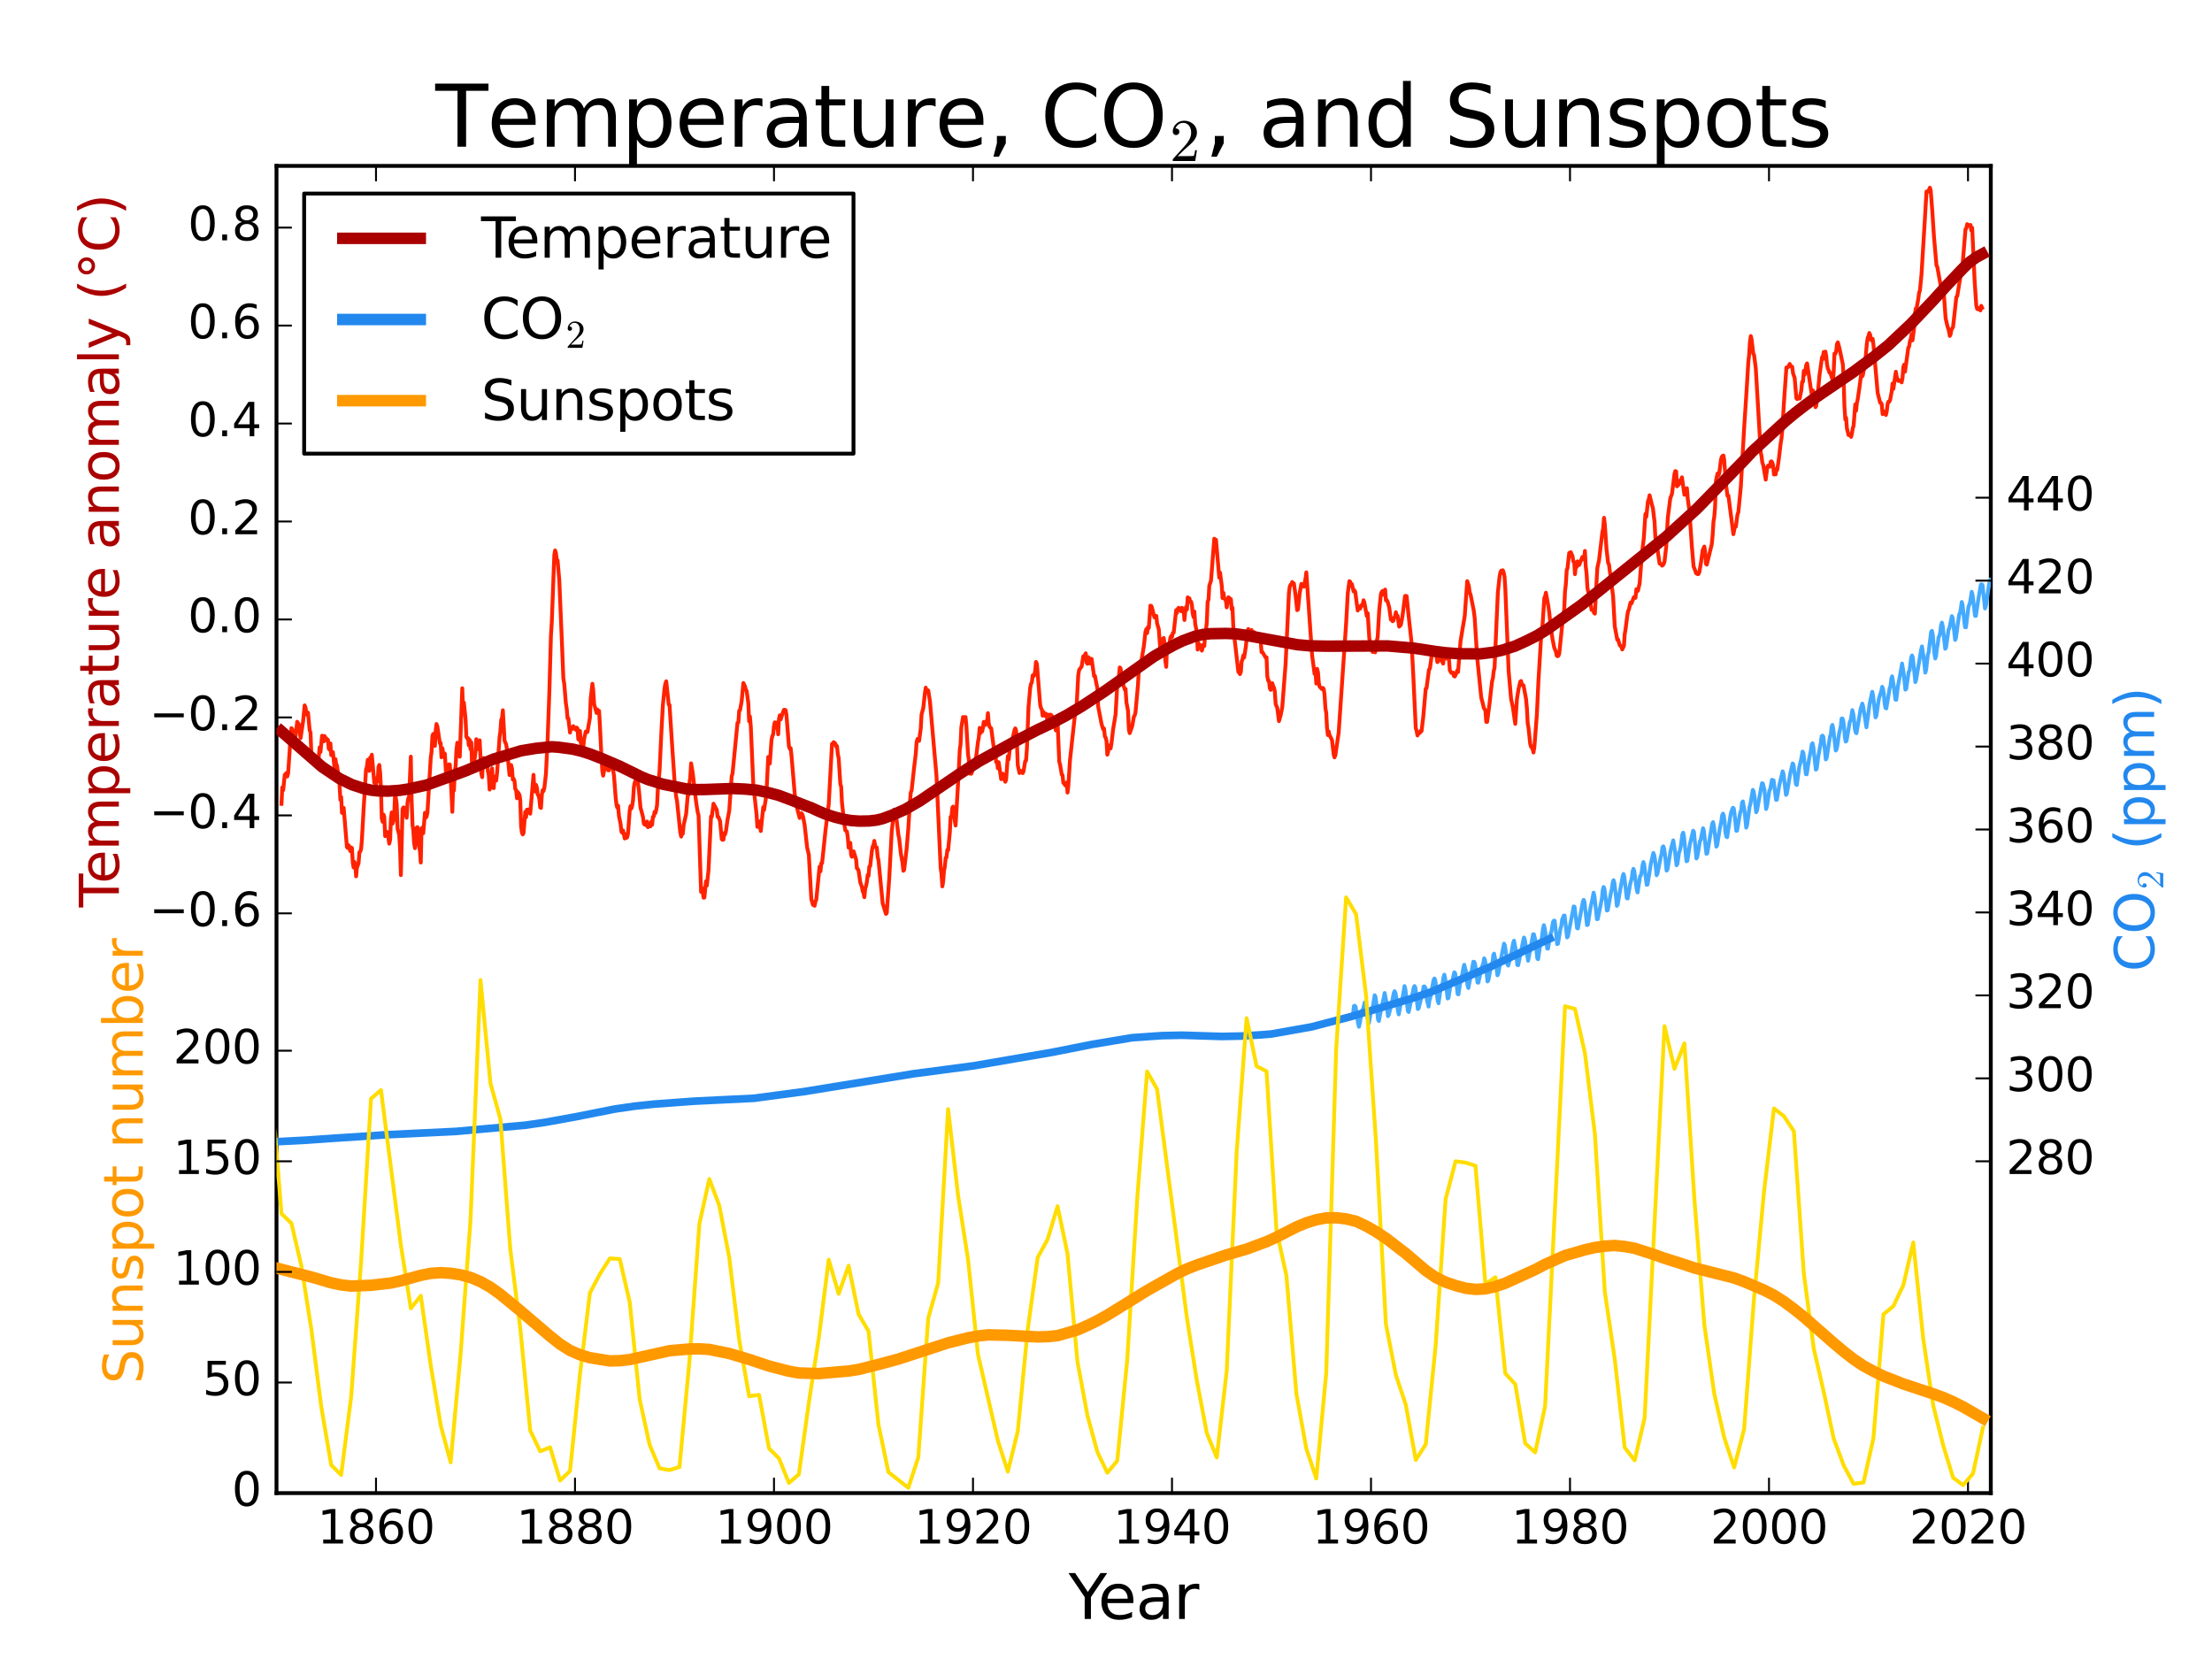 <?xml version="1.0" encoding="utf-8" standalone="no"?>
<!DOCTYPE svg PUBLIC "-//W3C//DTD SVG 1.1//EN"
  "http://www.w3.org/Graphics/SVG/1.1/DTD/svg11.dtd">
<svg height="432pt" version="1.1" viewBox="0 0 576 432" width="576pt" xmlns="http://www.w3.org/2000/svg" xmlns:xlink="http://www.w3.org/1999/xlink">
 <defs>
  <style type="text/css">*{stroke-linecap:butt;stroke-linejoin:round;}</style>
 </defs>
 <g id="figure_1">
  <g id="patch_1">
   <path d="M 0 432 
L 576 432 
L 576 0 
L 0 0 
z
" style="fill:#ffffff;"/>
  </g>
  <g id="axes_1">
   <g id="patch_2">
    <path d="M 72 388.8 
L 518.4 388.8 
L 518.4 43.2 
L 72 43.2 
z
" style="fill:#ffffff;"/>
   </g>
   <g id="patch_3">
    <path d="M 72 388.8 
L 72 43.2 
" style="fill:none;stroke:#000000;stroke-linecap:square;stroke-linejoin:miter;"/>
   </g>
   <g id="patch_4">
    <path d="M 518.4 388.8 
L 518.4 43.2 
" style="fill:none;stroke:#000000;stroke-linecap:square;stroke-linejoin:miter;"/>
   </g>
   <g id="patch_5">
    <path d="M 72 388.8 
L 518.4 388.8 
" style="fill:none;stroke:#000000;stroke-linecap:square;stroke-linejoin:miter;"/>
   </g>
   <g id="patch_6">
    <path d="M 72 43.2 
L 518.4 43.2 
" style="fill:none;stroke:#000000;stroke-linecap:square;stroke-linejoin:miter;"/>
   </g>
   <g id="matplotlib.axis_1">
    <g id="xtick_1">
     <g id="line2d_1">
      <defs>
       <path d="M 0 0 
L 0 -4 
" id="m17f917420b" style="stroke:#000000;stroke-width:0.5;"/>
      </defs>
      <g>
       <use style="stroke:#000000;stroke-width:0.5;" x="97.91" xlink:href="#m17f917420b" y="388.8"/>
      </g>
     </g>
     <g id="line2d_2">
      <defs>
       <path d="M 0 0 
L 0 4 
" id="m288e08d77e" style="stroke:#000000;stroke-width:0.5;"/>
      </defs>
      <g>
       <use style="stroke:#000000;stroke-width:0.5;" x="97.91" xlink:href="#m288e08d77e" y="43.2"/>
      </g>
     </g>
     <g id="text_1">
      <!-- 1860 -->
      <g transform="translate(82.64 401.918)scale(0.12 -0.12)">
       <defs>
        <path d="M 794 531 
L 1825 531 
L 1825 4091 
L 703 3866 
L 703 4441 
L 1819 4666 
L 2450 4666 
L 2450 531 
L 3481 531 
L 3481 0 
L 794 0 
L 794 531 
z
" id="DejaVuSans-31" transform="scale(0.016)"/>
        <path d="M 2034 2216 
Q 1584 2216 1326 1975 
Q 1069 1734 1069 1313 
Q 1069 891 1326 650 
Q 1584 409 2034 409 
Q 2484 409 2743 651 
Q 3003 894 3003 1313 
Q 3003 1734 2745 1975 
Q 2488 2216 2034 2216 
z
M 1403 2484 
Q 997 2584 770 2862 
Q 544 3141 544 3541 
Q 544 4100 942 4425 
Q 1341 4750 2034 4750 
Q 2731 4750 3128 4425 
Q 3525 4100 3525 3541 
Q 3525 3141 3298 2862 
Q 3072 2584 2669 2484 
Q 3125 2378 3379 2068 
Q 3634 1759 3634 1313 
Q 3634 634 3220 271 
Q 2806 -91 2034 -91 
Q 1263 -91 848 271 
Q 434 634 434 1313 
Q 434 1759 690 2068 
Q 947 2378 1403 2484 
z
M 1172 3481 
Q 1172 3119 1398 2916 
Q 1625 2713 2034 2713 
Q 2441 2713 2670 2916 
Q 2900 3119 2900 3481 
Q 2900 3844 2670 4047 
Q 2441 4250 2034 4250 
Q 1625 4250 1398 4047 
Q 1172 3844 1172 3481 
z
" id="DejaVuSans-38" transform="scale(0.016)"/>
        <path d="M 2113 2584 
Q 1688 2584 1439 2293 
Q 1191 2003 1191 1497 
Q 1191 994 1439 701 
Q 1688 409 2113 409 
Q 2538 409 2786 701 
Q 3034 994 3034 1497 
Q 3034 2003 2786 2293 
Q 2538 2584 2113 2584 
z
M 3366 4563 
L 3366 3988 
Q 3128 4100 2886 4159 
Q 2644 4219 2406 4219 
Q 1781 4219 1451 3797 
Q 1122 3375 1075 2522 
Q 1259 2794 1537 2939 
Q 1816 3084 2150 3084 
Q 2853 3084 3261 2657 
Q 3669 2231 3669 1497 
Q 3669 778 3244 343 
Q 2819 -91 2113 -91 
Q 1303 -91 875 529 
Q 447 1150 447 2328 
Q 447 3434 972 4092 
Q 1497 4750 2381 4750 
Q 2619 4750 2861 4703 
Q 3103 4656 3366 4563 
z
" id="DejaVuSans-36" transform="scale(0.016)"/>
        <path d="M 2034 4250 
Q 1547 4250 1301 3770 
Q 1056 3291 1056 2328 
Q 1056 1369 1301 889 
Q 1547 409 2034 409 
Q 2525 409 2770 889 
Q 3016 1369 3016 2328 
Q 3016 3291 2770 3770 
Q 2525 4250 2034 4250 
z
M 2034 4750 
Q 2819 4750 3233 4129 
Q 3647 3509 3647 2328 
Q 3647 1150 3233 529 
Q 2819 -91 2034 -91 
Q 1250 -91 836 529 
Q 422 1150 422 2328 
Q 422 3509 836 4129 
Q 1250 4750 2034 4750 
z
" id="DejaVuSans-30" transform="scale(0.016)"/>
       </defs>
       <use xlink:href="#DejaVuSans-31"/>
       <use x="63.623" xlink:href="#DejaVuSans-38"/>
       <use x="127.246" xlink:href="#DejaVuSans-36"/>
       <use x="190.869" xlink:href="#DejaVuSans-30"/>
      </g>
     </g>
    </g>
    <g id="xtick_2">
     <g id="line2d_3">
      <g>
       <use style="stroke:#000000;stroke-width:0.5;" x="149.729" xlink:href="#m17f917420b" y="388.8"/>
      </g>
     </g>
     <g id="line2d_4">
      <g>
       <use style="stroke:#000000;stroke-width:0.5;" x="149.729" xlink:href="#m288e08d77e" y="43.2"/>
      </g>
     </g>
     <g id="text_2">
      <!-- 1880 -->
      <g transform="translate(134.459 401.918)scale(0.12 -0.12)">
       <use xlink:href="#DejaVuSans-31"/>
       <use x="63.623" xlink:href="#DejaVuSans-38"/>
       <use x="127.246" xlink:href="#DejaVuSans-38"/>
       <use x="190.869" xlink:href="#DejaVuSans-30"/>
      </g>
     </g>
    </g>
    <g id="xtick_3">
     <g id="line2d_5">
      <g>
       <use style="stroke:#000000;stroke-width:0.5;" x="201.548" xlink:href="#m17f917420b" y="388.8"/>
      </g>
     </g>
     <g id="line2d_6">
      <g>
       <use style="stroke:#000000;stroke-width:0.5;" x="201.548" xlink:href="#m288e08d77e" y="43.2"/>
      </g>
     </g>
     <g id="text_3">
      <!-- 1900 -->
      <g transform="translate(186.278 401.918)scale(0.12 -0.12)">
       <defs>
        <path d="M 703 97 
L 703 672 
Q 941 559 1184 500 
Q 1428 441 1663 441 
Q 2288 441 2617 861 
Q 2947 1281 2994 2138 
Q 2813 1869 2534 1725 
Q 2256 1581 1919 1581 
Q 1219 1581 811 2004 
Q 403 2428 403 3163 
Q 403 3881 828 4315 
Q 1253 4750 1959 4750 
Q 2769 4750 3195 4129 
Q 3622 3509 3622 2328 
Q 3622 1225 3098 567 
Q 2575 -91 1691 -91 
Q 1453 -91 1209 -44 
Q 966 3 703 97 
z
M 1959 2075 
Q 2384 2075 2632 2365 
Q 2881 2656 2881 3163 
Q 2881 3666 2632 3958 
Q 2384 4250 1959 4250 
Q 1534 4250 1286 3958 
Q 1038 3666 1038 3163 
Q 1038 2656 1286 2365 
Q 1534 2075 1959 2075 
z
" id="DejaVuSans-39" transform="scale(0.016)"/>
       </defs>
       <use xlink:href="#DejaVuSans-31"/>
       <use x="63.623" xlink:href="#DejaVuSans-39"/>
       <use x="127.246" xlink:href="#DejaVuSans-30"/>
       <use x="190.869" xlink:href="#DejaVuSans-30"/>
      </g>
     </g>
    </g>
    <g id="xtick_4">
     <g id="line2d_7">
      <g>
       <use style="stroke:#000000;stroke-width:0.5;" x="253.367" xlink:href="#m17f917420b" y="388.8"/>
      </g>
     </g>
     <g id="line2d_8">
      <g>
       <use style="stroke:#000000;stroke-width:0.5;" x="253.367" xlink:href="#m288e08d77e" y="43.2"/>
      </g>
     </g>
     <g id="text_4">
      <!-- 1920 -->
      <g transform="translate(238.097 401.918)scale(0.12 -0.12)">
       <defs>
        <path d="M 1228 531 
L 3431 531 
L 3431 0 
L 469 0 
L 469 531 
Q 828 903 1448 1529 
Q 2069 2156 2228 2338 
Q 2531 2678 2651 2914 
Q 2772 3150 2772 3378 
Q 2772 3750 2511 3984 
Q 2250 4219 1831 4219 
Q 1534 4219 1204 4116 
Q 875 4013 500 3803 
L 500 4441 
Q 881 4594 1212 4672 
Q 1544 4750 1819 4750 
Q 2544 4750 2975 4387 
Q 3406 4025 3406 3419 
Q 3406 3131 3298 2873 
Q 3191 2616 2906 2266 
Q 2828 2175 2409 1742 
Q 1991 1309 1228 531 
z
" id="DejaVuSans-32" transform="scale(0.016)"/>
       </defs>
       <use xlink:href="#DejaVuSans-31"/>
       <use x="63.623" xlink:href="#DejaVuSans-39"/>
       <use x="127.246" xlink:href="#DejaVuSans-32"/>
       <use x="190.869" xlink:href="#DejaVuSans-30"/>
      </g>
     </g>
    </g>
    <g id="xtick_5">
     <g id="line2d_9">
      <g>
       <use style="stroke:#000000;stroke-width:0.5;" x="305.186" xlink:href="#m17f917420b" y="388.8"/>
      </g>
     </g>
     <g id="line2d_10">
      <g>
       <use style="stroke:#000000;stroke-width:0.5;" x="305.186" xlink:href="#m288e08d77e" y="43.2"/>
      </g>
     </g>
     <g id="text_5">
      <!-- 1940 -->
      <g transform="translate(289.916 401.918)scale(0.12 -0.12)">
       <defs>
        <path d="M 2419 4116 
L 825 1625 
L 2419 1625 
L 2419 4116 
z
M 2253 4666 
L 3047 4666 
L 3047 1625 
L 3713 1625 
L 3713 1100 
L 3047 1100 
L 3047 0 
L 2419 0 
L 2419 1100 
L 313 1100 
L 313 1709 
L 2253 4666 
z
" id="DejaVuSans-34" transform="scale(0.016)"/>
       </defs>
       <use xlink:href="#DejaVuSans-31"/>
       <use x="63.623" xlink:href="#DejaVuSans-39"/>
       <use x="127.246" xlink:href="#DejaVuSans-34"/>
       <use x="190.869" xlink:href="#DejaVuSans-30"/>
      </g>
     </g>
    </g>
    <g id="xtick_6">
     <g id="line2d_11">
      <g>
       <use style="stroke:#000000;stroke-width:0.5;" x="357.005" xlink:href="#m17f917420b" y="388.8"/>
      </g>
     </g>
     <g id="line2d_12">
      <g>
       <use style="stroke:#000000;stroke-width:0.5;" x="357.005" xlink:href="#m288e08d77e" y="43.2"/>
      </g>
     </g>
     <g id="text_6">
      <!-- 1960 -->
      <g transform="translate(341.735 401.918)scale(0.12 -0.12)">
       <use xlink:href="#DejaVuSans-31"/>
       <use x="63.623" xlink:href="#DejaVuSans-39"/>
       <use x="127.246" xlink:href="#DejaVuSans-36"/>
       <use x="190.869" xlink:href="#DejaVuSans-30"/>
      </g>
     </g>
    </g>
    <g id="xtick_7">
     <g id="line2d_13">
      <g>
       <use style="stroke:#000000;stroke-width:0.5;" x="408.824" xlink:href="#m17f917420b" y="388.8"/>
      </g>
     </g>
     <g id="line2d_14">
      <g>
       <use style="stroke:#000000;stroke-width:0.5;" x="408.824" xlink:href="#m288e08d77e" y="43.2"/>
      </g>
     </g>
     <g id="text_7">
      <!-- 1980 -->
      <g transform="translate(393.554 401.918)scale(0.12 -0.12)">
       <use xlink:href="#DejaVuSans-31"/>
       <use x="63.623" xlink:href="#DejaVuSans-39"/>
       <use x="127.246" xlink:href="#DejaVuSans-38"/>
       <use x="190.869" xlink:href="#DejaVuSans-30"/>
      </g>
     </g>
    </g>
    <g id="xtick_8">
     <g id="line2d_15">
      <g>
       <use style="stroke:#000000;stroke-width:0.5;" x="460.643" xlink:href="#m17f917420b" y="388.8"/>
      </g>
     </g>
     <g id="line2d_16">
      <g>
       <use style="stroke:#000000;stroke-width:0.5;" x="460.643" xlink:href="#m288e08d77e" y="43.2"/>
      </g>
     </g>
     <g id="text_8">
      <!-- 2000 -->
      <g transform="translate(445.373 401.918)scale(0.12 -0.12)">
       <use xlink:href="#DejaVuSans-32"/>
       <use x="63.623" xlink:href="#DejaVuSans-30"/>
       <use x="127.246" xlink:href="#DejaVuSans-30"/>
       <use x="190.869" xlink:href="#DejaVuSans-30"/>
      </g>
     </g>
    </g>
    <g id="xtick_9">
     <g id="line2d_17">
      <g>
       <use style="stroke:#000000;stroke-width:0.5;" x="512.462" xlink:href="#m17f917420b" y="388.8"/>
      </g>
     </g>
     <g id="line2d_18">
      <g>
       <use style="stroke:#000000;stroke-width:0.5;" x="512.462" xlink:href="#m288e08d77e" y="43.2"/>
      </g>
     </g>
     <g id="text_9">
      <!-- 2020 -->
      <g transform="translate(497.192 401.918)scale(0.12 -0.12)">
       <use xlink:href="#DejaVuSans-32"/>
       <use x="63.623" xlink:href="#DejaVuSans-30"/>
       <use x="127.246" xlink:href="#DejaVuSans-32"/>
       <use x="190.869" xlink:href="#DejaVuSans-30"/>
      </g>
     </g>
    </g>
    <g id="text_10">
     <!-- Year -->
     <g transform="translate(278.26 421.571)scale(0.16 -0.16)">
      <defs>
       <path d="M -13 4666 
L 666 4666 
L 1959 2747 
L 3244 4666 
L 3922 4666 
L 2272 2222 
L 2272 0 
L 1638 0 
L 1638 2222 
L -13 4666 
z
" id="DejaVuSans-59" transform="scale(0.016)"/>
       <path d="M 3597 1894 
L 3597 1613 
L 953 1613 
Q 991 1019 1311 708 
Q 1631 397 2203 397 
Q 2534 397 2845 478 
Q 3156 559 3463 722 
L 3463 178 
Q 3153 47 2828 -22 
Q 2503 -91 2169 -91 
Q 1331 -91 842 396 
Q 353 884 353 1716 
Q 353 2575 817 3079 
Q 1281 3584 2069 3584 
Q 2775 3584 3186 3129 
Q 3597 2675 3597 1894 
z
M 3022 2063 
Q 3016 2534 2758 2815 
Q 2500 3097 2075 3097 
Q 1594 3097 1305 2825 
Q 1016 2553 972 2059 
L 3022 2063 
z
" id="DejaVuSans-65" transform="scale(0.016)"/>
       <path d="M 2194 1759 
Q 1497 1759 1228 1600 
Q 959 1441 959 1056 
Q 959 750 1161 570 
Q 1363 391 1709 391 
Q 2188 391 2477 730 
Q 2766 1069 2766 1631 
L 2766 1759 
L 2194 1759 
z
M 3341 1997 
L 3341 0 
L 2766 0 
L 2766 531 
Q 2569 213 2275 61 
Q 1981 -91 1556 -91 
Q 1019 -91 701 211 
Q 384 513 384 1019 
Q 384 1609 779 1909 
Q 1175 2209 1959 2209 
L 2766 2209 
L 2766 2266 
Q 2766 2663 2505 2880 
Q 2244 3097 1772 3097 
Q 1472 3097 1187 3025 
Q 903 2953 641 2809 
L 641 3341 
Q 956 3463 1253 3523 
Q 1550 3584 1831 3584 
Q 2591 3584 2966 3190 
Q 3341 2797 3341 1997 
z
" id="DejaVuSans-61" transform="scale(0.016)"/>
       <path d="M 2631 2963 
Q 2534 3019 2420 3045 
Q 2306 3072 2169 3072 
Q 1681 3072 1420 2755 
Q 1159 2438 1159 1844 
L 1159 0 
L 581 0 
L 581 3500 
L 1159 3500 
L 1159 2956 
Q 1341 3275 1631 3429 
Q 1922 3584 2338 3584 
Q 2397 3584 2469 3576 
Q 2541 3569 2628 3553 
L 2631 2963 
z
" id="DejaVuSans-72" transform="scale(0.016)"/>
      </defs>
      <use xlink:href="#DejaVuSans-59"/>
      <use x="47.834" xlink:href="#DejaVuSans-65"/>
      <use x="109.357" xlink:href="#DejaVuSans-61"/>
      <use x="170.637" xlink:href="#DejaVuSans-72"/>
     </g>
    </g>
   </g>
   <g id="matplotlib.axis_2"/>
   <g id="text_11">
    <!-- Temperature, CO$_2$, and Sunspots -->
    <g transform="translate(113.37 38.2)scale(0.22 -0.22)">
     <defs>
      <path d="M -19 4666 
L 3928 4666 
L 3928 4134 
L 2272 4134 
L 2272 0 
L 1638 0 
L 1638 4134 
L -19 4134 
L -19 4666 
z
" id="DejaVuSans-54" transform="scale(0.016)"/>
      <path d="M 3328 2828 
Q 3544 3216 3844 3400 
Q 4144 3584 4550 3584 
Q 5097 3584 5394 3201 
Q 5691 2819 5691 2113 
L 5691 0 
L 5113 0 
L 5113 2094 
Q 5113 2597 4934 2840 
Q 4756 3084 4391 3084 
Q 3944 3084 3684 2787 
Q 3425 2491 3425 1978 
L 3425 0 
L 2847 0 
L 2847 2094 
Q 2847 2600 2669 2842 
Q 2491 3084 2119 3084 
Q 1678 3084 1418 2786 
Q 1159 2488 1159 1978 
L 1159 0 
L 581 0 
L 581 3500 
L 1159 3500 
L 1159 2956 
Q 1356 3278 1631 3431 
Q 1906 3584 2284 3584 
Q 2666 3584 2933 3390 
Q 3200 3197 3328 2828 
z
" id="DejaVuSans-6d" transform="scale(0.016)"/>
      <path d="M 1159 525 
L 1159 -1331 
L 581 -1331 
L 581 3500 
L 1159 3500 
L 1159 2969 
Q 1341 3281 1617 3432 
Q 1894 3584 2278 3584 
Q 2916 3584 3314 3078 
Q 3713 2572 3713 1747 
Q 3713 922 3314 415 
Q 2916 -91 2278 -91 
Q 1894 -91 1617 61 
Q 1341 213 1159 525 
z
M 3116 1747 
Q 3116 2381 2855 2742 
Q 2594 3103 2138 3103 
Q 1681 3103 1420 2742 
Q 1159 2381 1159 1747 
Q 1159 1113 1420 752 
Q 1681 391 2138 391 
Q 2594 391 2855 752 
Q 3116 1113 3116 1747 
z
" id="DejaVuSans-70" transform="scale(0.016)"/>
      <path d="M 1172 4494 
L 1172 3500 
L 2356 3500 
L 2356 3053 
L 1172 3053 
L 1172 1153 
Q 1172 725 1289 603 
Q 1406 481 1766 481 
L 2356 481 
L 2356 0 
L 1766 0 
Q 1100 0 847 248 
Q 594 497 594 1153 
L 594 3053 
L 172 3053 
L 172 3500 
L 594 3500 
L 594 4494 
L 1172 4494 
z
" id="DejaVuSans-74" transform="scale(0.016)"/>
      <path d="M 544 1381 
L 544 3500 
L 1119 3500 
L 1119 1403 
Q 1119 906 1312 657 
Q 1506 409 1894 409 
Q 2359 409 2629 706 
Q 2900 1003 2900 1516 
L 2900 3500 
L 3475 3500 
L 3475 0 
L 2900 0 
L 2900 538 
Q 2691 219 2414 64 
Q 2138 -91 1772 -91 
Q 1169 -91 856 284 
Q 544 659 544 1381 
z
M 1991 3584 
L 1991 3584 
z
" id="DejaVuSans-75" transform="scale(0.016)"/>
      <path d="M 750 794 
L 1409 794 
L 1409 256 
L 897 -744 
L 494 -744 
L 750 256 
L 750 794 
z
" id="DejaVuSans-2c" transform="scale(0.016)"/>
      <path id="DejaVuSans-20" transform="scale(0.016)"/>
      <path d="M 4122 4306 
L 4122 3641 
Q 3803 3938 3442 4084 
Q 3081 4231 2675 4231 
Q 1875 4231 1450 3742 
Q 1025 3253 1025 2328 
Q 1025 1406 1450 917 
Q 1875 428 2675 428 
Q 3081 428 3442 575 
Q 3803 722 4122 1019 
L 4122 359 
Q 3791 134 3420 21 
Q 3050 -91 2638 -91 
Q 1578 -91 968 557 
Q 359 1206 359 2328 
Q 359 3453 968 4101 
Q 1578 4750 2638 4750 
Q 3056 4750 3426 4639 
Q 3797 4528 4122 4306 
z
" id="DejaVuSans-43" transform="scale(0.016)"/>
      <path d="M 2522 4238 
Q 1834 4238 1429 3725 
Q 1025 3213 1025 2328 
Q 1025 1447 1429 934 
Q 1834 422 2522 422 
Q 3209 422 3611 934 
Q 4013 1447 4013 2328 
Q 4013 3213 3611 3725 
Q 3209 4238 2522 4238 
z
M 2522 4750 
Q 3503 4750 4090 4092 
Q 4678 3434 4678 2328 
Q 4678 1225 4090 567 
Q 3503 -91 2522 -91 
Q 1538 -91 948 565 
Q 359 1222 359 2328 
Q 359 3434 948 4092 
Q 1538 4750 2522 4750 
z
" id="DejaVuSans-4f" transform="scale(0.016)"/>
      <path d="M 319 0 
L 319 172 
Q 319 188 331 206 
L 1325 1306 
Q 1550 1550 1690 1715 
Q 1831 1881 1968 2097 
Q 2106 2313 2186 2536 
Q 2266 2759 2266 3009 
Q 2266 3272 2169 3511 
Q 2072 3750 1880 3894 
Q 1688 4038 1416 4038 
Q 1138 4038 916 3870 
Q 694 3703 603 3438 
Q 628 3444 672 3444 
Q 816 3444 917 3347 
Q 1019 3250 1019 3097 
Q 1019 2950 917 2848 
Q 816 2747 672 2747 
Q 522 2747 420 2851 
Q 319 2956 319 3097 
Q 319 3338 409 3548 
Q 500 3759 670 3923 
Q 841 4088 1055 4175 
Q 1269 4263 1509 4263 
Q 1875 4263 2190 4108 
Q 2506 3953 2690 3670 
Q 2875 3388 2875 3009 
Q 2875 2731 2753 2481 
Q 2631 2231 2440 2026 
Q 2250 1822 1953 1562 
Q 1656 1303 1563 1216 
L 838 519 
L 1453 519 
Q 1906 519 2211 526 
Q 2516 534 2534 550 
Q 2609 631 2688 1141 
L 2875 1141 
L 2694 0 
L 319 0 
z
" id="Cmr10-32" transform="scale(0.016)"/>
      <path d="M 3513 2113 
L 3513 0 
L 2938 0 
L 2938 2094 
Q 2938 2591 2744 2837 
Q 2550 3084 2163 3084 
Q 1697 3084 1428 2787 
Q 1159 2491 1159 1978 
L 1159 0 
L 581 0 
L 581 3500 
L 1159 3500 
L 1159 2956 
Q 1366 3272 1645 3428 
Q 1925 3584 2291 3584 
Q 2894 3584 3203 3211 
Q 3513 2838 3513 2113 
z
" id="DejaVuSans-6e" transform="scale(0.016)"/>
      <path d="M 2906 2969 
L 2906 4863 
L 3481 4863 
L 3481 0 
L 2906 0 
L 2906 525 
Q 2725 213 2448 61 
Q 2172 -91 1784 -91 
Q 1150 -91 751 415 
Q 353 922 353 1747 
Q 353 2572 751 3078 
Q 1150 3584 1784 3584 
Q 2172 3584 2448 3432 
Q 2725 3281 2906 2969 
z
M 947 1747 
Q 947 1113 1208 752 
Q 1469 391 1925 391 
Q 2381 391 2643 752 
Q 2906 1113 2906 1747 
Q 2906 2381 2643 2742 
Q 2381 3103 1925 3103 
Q 1469 3103 1208 2742 
Q 947 2381 947 1747 
z
" id="DejaVuSans-64" transform="scale(0.016)"/>
      <path d="M 3425 4513 
L 3425 3897 
Q 3066 4069 2747 4153 
Q 2428 4238 2131 4238 
Q 1616 4238 1336 4038 
Q 1056 3838 1056 3469 
Q 1056 3159 1242 3001 
Q 1428 2844 1947 2747 
L 2328 2669 
Q 3034 2534 3370 2195 
Q 3706 1856 3706 1288 
Q 3706 609 3251 259 
Q 2797 -91 1919 -91 
Q 1588 -91 1214 -16 
Q 841 59 441 206 
L 441 856 
Q 825 641 1194 531 
Q 1563 422 1919 422 
Q 2459 422 2753 634 
Q 3047 847 3047 1241 
Q 3047 1584 2836 1778 
Q 2625 1972 2144 2069 
L 1759 2144 
Q 1053 2284 737 2584 
Q 422 2884 422 3419 
Q 422 4038 858 4394 
Q 1294 4750 2059 4750 
Q 2388 4750 2728 4690 
Q 3069 4631 3425 4513 
z
" id="DejaVuSans-53" transform="scale(0.016)"/>
      <path d="M 2834 3397 
L 2834 2853 
Q 2591 2978 2328 3040 
Q 2066 3103 1784 3103 
Q 1356 3103 1142 2972 
Q 928 2841 928 2578 
Q 928 2378 1081 2264 
Q 1234 2150 1697 2047 
L 1894 2003 
Q 2506 1872 2764 1633 
Q 3022 1394 3022 966 
Q 3022 478 2636 193 
Q 2250 -91 1575 -91 
Q 1294 -91 989 -36 
Q 684 19 347 128 
L 347 722 
Q 666 556 975 473 
Q 1284 391 1588 391 
Q 1994 391 2212 530 
Q 2431 669 2431 922 
Q 2431 1156 2273 1281 
Q 2116 1406 1581 1522 
L 1381 1569 
Q 847 1681 609 1914 
Q 372 2147 372 2553 
Q 372 3047 722 3315 
Q 1072 3584 1716 3584 
Q 2034 3584 2315 3537 
Q 2597 3491 2834 3397 
z
" id="DejaVuSans-73" transform="scale(0.016)"/>
      <path d="M 1959 3097 
Q 1497 3097 1228 2736 
Q 959 2375 959 1747 
Q 959 1119 1226 758 
Q 1494 397 1959 397 
Q 2419 397 2687 759 
Q 2956 1122 2956 1747 
Q 2956 2369 2687 2733 
Q 2419 3097 1959 3097 
z
M 1959 3584 
Q 2709 3584 3137 3096 
Q 3566 2609 3566 1747 
Q 3566 888 3137 398 
Q 2709 -91 1959 -91 
Q 1206 -91 779 398 
Q 353 888 353 1747 
Q 353 2609 779 3096 
Q 1206 3584 1959 3584 
z
" id="DejaVuSans-6f" transform="scale(0.016)"/>
     </defs>
     <use transform="translate(0 0.016)" xlink:href="#DejaVuSans-54"/>
     <use transform="translate(61.084 0.016)" xlink:href="#DejaVuSans-65"/>
     <use transform="translate(122.607 0.016)" xlink:href="#DejaVuSans-6d"/>
     <use transform="translate(220.02 0.016)" xlink:href="#DejaVuSans-70"/>
     <use transform="translate(283.496 0.016)" xlink:href="#DejaVuSans-65"/>
     <use transform="translate(345.02 0.016)" xlink:href="#DejaVuSans-72"/>
     <use transform="translate(386.133 0.016)" xlink:href="#DejaVuSans-61"/>
     <use transform="translate(447.412 0.016)" xlink:href="#DejaVuSans-74"/>
     <use transform="translate(486.621 0.016)" xlink:href="#DejaVuSans-75"/>
     <use transform="translate(550 0.016)" xlink:href="#DejaVuSans-72"/>
     <use transform="translate(591.113 0.016)" xlink:href="#DejaVuSans-65"/>
     <use transform="translate(652.637 0.016)" xlink:href="#DejaVuSans-2c"/>
     <use transform="translate(684.424 0.016)" xlink:href="#DejaVuSans-20"/>
     <use transform="translate(716.211 0.016)" xlink:href="#DejaVuSans-43"/>
     <use transform="translate(786.035 0.016)" xlink:href="#DejaVuSans-4f"/>
     <use transform="translate(869.21 -16.991)scale(0.7)" xlink:href="#Cmr10-32"/>
     <use transform="translate(910.588 0.016)" xlink:href="#DejaVuSans-2c"/>
     <use transform="translate(942.375 0.016)" xlink:href="#DejaVuSans-20"/>
     <use transform="translate(974.162 0.016)" xlink:href="#DejaVuSans-61"/>
     <use transform="translate(1035.441 0.016)" xlink:href="#DejaVuSans-6e"/>
     <use transform="translate(1098.82 0.016)" xlink:href="#DejaVuSans-64"/>
     <use transform="translate(1162.297 0.016)" xlink:href="#DejaVuSans-20"/>
     <use transform="translate(1194.084 0.016)" xlink:href="#DejaVuSans-53"/>
     <use transform="translate(1257.56 0.016)" xlink:href="#DejaVuSans-75"/>
     <use transform="translate(1320.939 0.016)" xlink:href="#DejaVuSans-6e"/>
     <use transform="translate(1384.318 0.016)" xlink:href="#DejaVuSans-73"/>
     <use transform="translate(1436.418 0.016)" xlink:href="#DejaVuSans-70"/>
     <use transform="translate(1499.894 0.016)" xlink:href="#DejaVuSans-6f"/>
     <use transform="translate(1561.076 0.016)" xlink:href="#DejaVuSans-74"/>
     <use transform="translate(1600.285 0.016)" xlink:href="#DejaVuSans-73"/>
    </g>
   </g>
   <g id="legend_1">
    <g id="patch_7">
     <path d="M 79.2 118.129 
L 222.248 118.129 
L 222.248 50.4 
L 79.2 50.4 
z
" style="fill:#ffffff;stroke:#000000;stroke-linejoin:miter;"/>
    </g>
    <g id="line2d_19">
     <path d="M 89.28 62.062 
L 109.44 62.062 
" style="fill:none;stroke:#aa0000;stroke-linecap:square;stroke-width:3;"/>
    </g>
    <g id="line2d_20"/>
    <g id="text_12">
     <!-- Temperature -->
     <g transform="translate(125.28 67.102)scale(0.144 -0.144)">
      <use xlink:href="#DejaVuSans-54"/>
      <use x="44.084" xlink:href="#DejaVuSans-65"/>
      <use x="105.607" xlink:href="#DejaVuSans-6d"/>
      <use x="203.02" xlink:href="#DejaVuSans-70"/>
      <use x="266.496" xlink:href="#DejaVuSans-65"/>
      <use x="328.02" xlink:href="#DejaVuSans-72"/>
      <use x="369.133" xlink:href="#DejaVuSans-61"/>
      <use x="430.412" xlink:href="#DejaVuSans-74"/>
      <use x="469.621" xlink:href="#DejaVuSans-75"/>
      <use x="533" xlink:href="#DejaVuSans-72"/>
      <use x="571.863" xlink:href="#DejaVuSans-65"/>
     </g>
    </g>
    <g id="line2d_21">
     <path d="M 89.28 83.198 
L 109.44 83.198 
" style="fill:none;stroke:#2288ee;stroke-linecap:square;stroke-width:3;"/>
    </g>
    <g id="line2d_22"/>
    <g id="text_13">
     <!-- CO$_2$ -->
     <g transform="translate(125.28 88.238)scale(0.144 -0.144)">
      <use transform="translate(0 0.781)" xlink:href="#DejaVuSans-43"/>
      <use transform="translate(69.824 0.781)" xlink:href="#DejaVuSans-4f"/>
      <use transform="translate(152.999 -16.225)scale(0.7)" xlink:href="#Cmr10-32"/>
     </g>
    </g>
    <g id="line2d_23">
     <path d="M 89.28 104.335 
L 109.44 104.335 
" style="fill:none;stroke:#ff9900;stroke-linecap:square;stroke-width:3;"/>
    </g>
    <g id="line2d_24"/>
    <g id="text_14">
     <!-- Sunspots -->
     <g transform="translate(125.28 109.375)scale(0.144 -0.144)">
      <use xlink:href="#DejaVuSans-53"/>
      <use x="63.477" xlink:href="#DejaVuSans-75"/>
      <use x="126.855" xlink:href="#DejaVuSans-6e"/>
      <use x="190.234" xlink:href="#DejaVuSans-73"/>
      <use x="242.334" xlink:href="#DejaVuSans-70"/>
      <use x="305.811" xlink:href="#DejaVuSans-6f"/>
      <use x="366.992" xlink:href="#DejaVuSans-74"/>
      <use x="406.201" xlink:href="#DejaVuSans-73"/>
     </g>
    </g>
   </g>
  </g>
  <g id="axes_2">
   <g id="line2d_25">
    <path clip-path="url(#pd48435c7e7)" d="M 73.295 209.319 
L 73.503 205.025 
L 73.736 205.769 
L 74.15 201.783 
L 74.591 201.273 
L 74.798 202.197 
L 75.031 201.347 
L 75.679 191.792 
L 75.886 189.602 
L 76.094 189.804 
L 76.327 191.09 
L 76.534 191.335 
L 76.741 192.568 
L 76.975 191.675 
L 77.389 187.944 
L 77.83 188.677 
L 78.27 192.206 
L 78.918 187.88 
L 79.332 183.682 
L 79.566 184.288 
L 79.773 185.722 
L 79.98 186.158 
L 80.213 185.584 
L 80.628 190.102 
L 80.861 190.761 
L 81.068 196.181 
L 81.276 198.127 
L 81.716 197.404 
L 81.923 197.382 
L 82.157 197.011 
L 82.364 197.478 
L 82.571 199.264 
L 82.804 199.466 
L 83.219 194.63 
L 83.452 195.82 
L 83.867 191.568 
L 84.1 192.833 
L 84.307 193.046 
L 84.514 191.664 
L 84.747 192.78 
L 84.955 192.227 
L 85.162 192.695 
L 85.395 192.653 
L 85.603 194.959 
L 85.81 195.225 
L 86.043 193.599 
L 86.25 196.628 
L 86.458 196.128 
L 86.691 195.863 
L 87.105 199.891 
L 87.338 197.669 
L 87.546 198.988 
L 87.753 199.338 
L 88.401 204.068 
L 88.634 208.256 
L 88.841 207.523 
L 89.048 211.679 
L 89.282 211.349 
L 89.489 210.35 
L 90.344 220.618 
L 90.577 220.83 
L 90.784 220.108 
L 91.225 221.628 
L 91.432 220.66 
L 91.639 220.82 
L 91.873 224.678 
L 92.08 225.89 
L 92.287 224.434 
L 92.52 225.316 
L 92.728 228.207 
L 92.935 225.953 
L 93.375 224.763 
L 93.583 221.968 
L 93.816 221.702 
L 94.023 221.128 
L 94.23 218.79 
L 94.671 210.924 
L 95.319 200.327 
L 95.526 199.742 
L 95.759 197.85 
L 95.966 200.327 
L 96.174 200.731 
L 96.407 197.244 
L 96.614 197.872 
L 96.821 196.522 
L 97.469 203.845 
L 97.702 203.696 
L 97.91 204.345 
L 98.117 202.591 
L 98.35 203.462 
L 98.557 199.763 
L 98.765 199.189 
L 98.998 201.315 
L 99.205 205.556 
L 99.412 213.124 
L 99.645 213.996 
L 99.853 212.104 
L 100.06 212.678 
L 100.293 217.727 
L 100.501 216.451 
L 100.708 217.642 
L 100.941 216.706 
L 101.356 219.682 
L 101.589 218.641 
L 101.796 213.167 
L 102.003 211.562 
L 102.236 214.453 
L 102.444 213.804 
L 102.651 212.253 
L 102.884 206.481 
L 103.299 209.351 
L 103.532 215.792 
L 103.946 217.365 
L 104.18 221.075 
L 104.387 227.877 
L 104.827 210.658 
L 105.035 210.254 
L 105.242 210.297 
L 105.89 212.943 
L 106.123 208.968 
L 106.33 207.863 
L 106.537 207.48 
L 106.978 197.032 
L 107.185 208.331 
L 107.418 214.793 
L 107.626 216.302 
L 107.833 219.534 
L 108.066 220.862 
L 108.481 215.537 
L 108.714 215.378 
L 108.921 216.749 
L 109.128 220.171 
L 109.362 221.691 
L 109.569 224.604 
L 109.776 215.675 
L 110.009 215.494 
L 110.217 216.972 
L 110.657 211.647 
L 110.864 212.922 
L 111.072 212.678 
L 111.305 211.604 
L 112.16 197.351 
L 112.367 195.884 
L 112.6 191.643 
L 112.808 191.111 
L 113.015 191.42 
L 113.248 194.236 
L 113.455 190.165 
L 113.663 188.529 
L 113.896 189.198 
L 114.543 193.567 
L 114.751 193.482 
L 114.958 197.202 
L 115.191 194.832 
L 115.398 196.086 
L 115.606 196.096 
L 115.839 196.266 
L 116.254 203.356 
L 116.487 202.942 
L 116.694 201.57 
L 116.901 199.03 
L 117.134 199.083 
L 117.549 206.322 
L 117.782 211.402 
L 117.989 204.653 
L 118.197 205.875 
L 118.43 200.89 
L 118.637 199.551 
L 118.844 195.459 
L 119.078 193.407 
L 119.725 197.042 
L 120.373 179.217 
L 120.58 184.659 
L 120.788 182.959 
L 121.228 187.232 
L 121.435 191.813 
L 121.669 192.27 
L 121.876 192.206 
L 122.083 194.109 
L 122.316 192.684 
L 122.524 195.097 
L 122.731 193.322 
L 122.964 200.88 
L 123.171 198.849 
L 123.379 198.69 
L 123.612 197.489 
L 123.819 195.788 
L 124.026 192.483 
L 124.26 194.343 
L 124.467 195.065 
L 124.674 194.917 
L 124.907 192.78 
L 125.322 201.368 
L 125.555 202.378 
L 125.762 198.095 
L 125.97 197.382 
L 126.203 198.881 
L 126.41 198.945 
L 126.617 199.275 
L 126.851 198.871 
L 127.058 200.88 
L 127.265 201.698 
L 127.498 205.609 
L 128.146 200.082 
L 128.353 205.11 
L 128.561 205.227 
L 128.794 202.378 
L 129.001 202.197 
L 129.208 203.26 
L 129.441 201.198 
L 130.089 191.93 
L 130.296 190.495 
L 130.504 187.519 
L 130.737 186.87 
L 130.944 184.957 
L 131.385 192.876 
L 131.799 193.822 
L 132.032 195.225 
L 132.68 201.826 
L 133.095 199.2 
L 133.328 200.167 
L 133.535 202.995 
L 133.742 202.782 
L 133.976 203.367 
L 134.183 205.493 
L 134.39 205.694 
L 134.623 207.863 
L 134.831 206.258 
L 135.271 206.991 
L 135.478 208.394 
L 135.686 215.133 
L 135.919 216.855 
L 136.126 217.291 
L 136.333 216.887 
L 136.774 211.402 
L 136.981 212.784 
L 137.214 210.839 
L 137.422 211.519 
L 137.629 210.775 
L 137.862 210.796 
L 138.069 211.881 
L 138.924 201.772 
L 139.158 205.578 
L 139.365 206.098 
L 139.572 204.377 
L 139.805 205.099 
L 140.013 206.885 
L 140.22 207.151 
L 140.453 208.033 
L 140.66 210.265 
L 140.868 210.392 
L 141.101 206.906 
L 141.308 205.758 
L 141.515 206.003 
L 141.749 205.163 
L 142.163 201.549 
L 142.604 192.419 
L 143.044 180.387 
L 143.459 165.644 
L 143.692 161.881 
L 144.339 144.503 
L 144.547 143.323 
L 144.754 143.982 
L 144.987 145.789 
L 145.194 145.906 
L 145.635 151.008 
L 146.283 166.367 
L 146.697 176.677 
L 146.93 178.059 
L 147.345 183.055 
L 147.578 184.585 
L 147.785 187.051 
L 147.993 187.051 
L 148.433 190.761 
L 148.64 189.421 
L 149.081 189.783 
L 149.288 189.103 
L 149.936 190.017 
L 150.169 189.474 
L 150.376 189.687 
L 150.584 192.493 
L 150.817 192.684 
L 151.024 190.335 
L 151.231 193.375 
L 151.672 194.842 
L 151.879 194.64 
L 152.112 192.366 
L 152.527 190.495 
L 152.967 190.622 
L 153.615 186.913 
L 153.822 181.832 
L 154.263 178.048 
L 154.47 179.664 
L 154.703 183.299 
L 155.351 185.659 
L 155.558 184.766 
L 155.766 185.34 
L 155.999 185.106 
L 156.206 188.73 
L 156.646 197.638 
L 156.854 200.773 
L 157.061 201.985 
L 157.294 200.752 
L 157.502 198.722 
L 157.709 198.86 
L 157.942 198.743 
L 158.149 200.05 
L 158.357 200.582 
L 158.59 200.582 
L 158.797 199.009 
L 159.004 199.041 
L 159.237 197.935 
L 159.885 202.006 
L 160.3 207.438 
L 160.533 209.595 
L 160.74 210.308 
L 160.947 209.808 
L 161.181 212.518 
L 161.595 214.549 
L 161.828 216.621 
L 162.036 216.866 
L 162.243 216.249 
L 162.683 218.343 
L 162.891 217.195 
L 163.124 218.173 
L 163.331 217.992 
L 163.538 217.036 
L 163.979 211.03 
L 164.186 209.904 
L 164.419 210.52 
L 164.627 209.776 
L 164.834 208.384 
L 165.067 204.876 
L 165.274 203.771 
L 165.482 203.388 
L 165.715 201.581 
L 166.129 203.941 
L 166.363 205.652 
L 166.777 210.276 
L 167.425 212.699 
L 167.658 214.474 
L 167.865 214.708 
L 168.073 214.644 
L 168.306 214.931 
L 168.513 213.921 
L 168.72 215.388 
L 169.161 214.92 
L 169.368 215.186 
L 169.601 213.953 
L 169.809 214.772 
L 170.016 212.678 
L 170.249 212.593 
L 170.456 211.402 
L 170.664 211.721 
L 170.897 210.828 
L 171.104 209.574 
L 171.311 205.28 
L 171.752 200.646 
L 172.192 191.271 
L 172.607 183.639 
L 173.047 179.228 
L 173.255 178.027 
L 173.488 177.41 
L 174.135 183.458 
L 174.343 183.565 
L 174.99 193.631 
L 175.638 203.175 
L 176.079 207.533 
L 176.286 208.511 
L 177.141 216.717 
L 177.374 217.844 
L 177.581 216.781 
L 177.789 217.142 
L 178.022 214.825 
L 178.67 211.976 
L 179.084 207.129 
L 179.317 206.981 
L 179.525 203.834 
L 179.732 202.623 
L 179.965 198.775 
L 180.38 201.252 
L 181.261 208.798 
L 181.675 211.466 
L 181.908 212.38 
L 182.556 232.246 
L 182.763 231.215 
L 182.971 232.097 
L 183.204 233.755 
L 183.411 233.734 
L 183.852 229.472 
L 184.059 230.588 
L 184.499 226.559 
L 185.147 212.582 
L 185.354 212.656 
L 185.795 209.287 
L 186.65 210.882 
L 186.857 212.688 
L 187.09 212.742 
L 187.505 213.826 
L 187.945 218.524 
L 188.153 218.704 
L 188.386 218.641 
L 188.593 216.94 
L 188.8 217.291 
L 189.033 216.44 
L 189.448 213.454 
L 189.888 211.168 
L 190.536 202.059 
L 190.743 201.496 
L 192.039 188.242 
L 192.272 188.125 
L 192.479 185.106 
L 192.687 184.936 
L 193.127 182.629 
L 193.568 177.846 
L 193.982 178.707 
L 194.215 179.621 
L 194.423 179.898 
L 194.863 183.108 
L 195.07 187.816 
L 195.278 186.562 
L 195.511 189.273 
L 196.159 204.302 
L 197.014 212.146 
L 197.221 215.314 
L 197.454 215.271 
L 197.661 213.879 
L 198.102 216.398 
L 198.75 210.18 
L 198.957 210.935 
L 199.397 208.16 
L 199.605 206.077 
L 200.045 197.096 
L 200.46 198.817 
L 200.9 192.642 
L 201.107 191.685 
L 201.34 191.228 
L 201.548 188.996 
L 201.755 188.093 
L 201.988 188.497 
L 202.195 189.496 
L 202.403 188.114 
L 202.636 191.207 
L 202.843 187.221 
L 203.05 186.265 
L 203.284 187.327 
L 203.698 186.02 
L 204.139 184.84 
L 204.346 184.819 
L 204.579 184.936 
L 204.786 186.137 
L 205.434 194.343 
L 205.641 194.938 
L 205.875 194.81 
L 206.082 196.532 
L 206.937 206.63 
L 207.17 208.458 
L 207.377 208.649 
L 207.585 210.552 
L 208.232 213.007 
L 208.673 211.742 
L 208.88 211.976 
L 209.113 212.635 
L 209.528 214.836 
L 210.176 220.703 
L 210.616 222.552 
L 211.264 234.106 
L 211.704 235.637 
L 211.912 235.477 
L 212.119 235.87 
L 212.352 234.701 
L 212.559 234.276 
L 213.414 225.688 
L 213.647 226.889 
L 213.855 224.774 
L 214.062 224.795 
L 214.503 220.639 
L 214.943 216.377 
L 215.798 209.447 
L 216.653 193.705 
L 216.886 193.545 
L 217.093 193.258 
L 217.534 193.641 
L 217.741 194.406 
L 217.948 194.279 
L 218.182 196.5 
L 218.389 197.393 
L 218.829 204.228 
L 219.037 204.802 
L 219.244 208.968 
L 219.892 214.814 
L 220.125 216.228 
L 220.539 216.526 
L 220.773 218.162 
L 220.98 220.735 
L 221.187 220.533 
L 221.42 219.48 
L 221.628 222.648 
L 221.835 223.105 
L 222.275 221.691 
L 222.923 223.775 
L 223.13 226.113 
L 223.364 226.272 
L 223.571 226.729 
L 224.011 229.759 
L 224.426 230.907 
L 224.659 232.097 
L 224.866 232.522 
L 225.074 233.628 
L 225.307 231.342 
L 225.514 230.747 
L 225.721 229.706 
L 225.955 227.835 
L 226.162 228.079 
L 226.369 225.666 
L 226.602 225.486 
L 227.017 221.691 
L 227.25 220.416 
L 227.457 220.097 
L 227.665 218.96 
L 227.898 220.224 
L 228.105 220.681 
L 228.312 220.692 
L 228.545 223.158 
L 228.753 223.955 
L 229.841 235.18 
L 230.256 236.551 
L 230.696 237.975 
L 230.903 237.794 
L 231.551 228.823 
L 232.199 216.536 
L 232.846 210.828 
L 233.287 211.944 
L 233.935 217.376 
L 234.142 218.332 
L 234.582 222.286 
L 235.023 224.699 
L 235.23 226.751 
L 235.437 226.517 
L 236.085 221.032 
L 236.526 215.654 
L 236.966 208.543 
L 237.173 206.3 
L 237.381 205.864 
L 238.028 199.933 
L 238.469 196.245 
L 238.676 193.28 
L 238.909 192.419 
L 239.117 192.599 
L 239.324 192.94 
L 239.764 189.687 
L 239.972 186.031 
L 240.412 184.415 
L 240.853 180.408 
L 241.06 179.058 
L 241.267 180.217 
L 241.5 179.738 
L 241.708 179.781 
L 242.148 182.555 
L 243.858 201.964 
L 244.739 221.511 
L 244.946 226.039 
L 245.154 227.505 
L 245.387 230.811 
L 245.594 229.589 
L 245.801 226.868 
L 246.034 225.635 
L 246.242 223.402 
L 246.449 223.296 
L 246.682 221.319 
L 246.889 221.383 
L 247.33 216.813 
L 247.537 212.699 
L 247.744 212.837 
L 247.978 210.329 
L 248.185 210.031 
L 248.625 213.709 
L 248.833 214.963 
L 249.48 204.026 
L 249.921 195.267 
L 250.128 193.79 
L 250.335 189.347 
L 250.776 186.711 
L 250.983 186.987 
L 251.216 186.753 
L 251.424 186.711 
L 251.631 188.847 
L 252.071 196.394 
L 252.279 197.808 
L 252.512 201.443 
L 252.719 199.455 
L 252.926 201.496 
L 253.574 199.657 
L 254.222 196.83 
L 254.662 193.163 
L 254.87 192.121 
L 255.103 189.528 
L 255.31 190.909 
L 255.517 190.442 
L 255.751 190.474 
L 255.958 189.517 
L 256.165 187.976 
L 256.606 188.784 
L 256.813 187.816 
L 257.046 187.944 
L 257.253 185.701 
L 257.461 188.316 
L 257.694 189.294 
L 258.108 189.645 
L 258.756 194.534 
L 258.989 195.225 
L 259.196 196.468 
L 259.404 198.467 
L 259.637 198.371 
L 259.844 200.082 
L 260.051 198.488 
L 260.699 202.888 
L 260.932 202.336 
L 261.14 201.475 
L 261.347 202.782 
L 261.58 203.09 
L 261.787 203.569 
L 261.995 202.931 
L 262.435 196.925 
L 262.642 197.755 
L 263.083 193.971 
L 263.523 192.366 
L 263.731 192.057 
L 264.171 190.123 
L 264.378 189.666 
L 264.586 190.155 
L 264.819 193.769 
L 265.026 199.253 
L 265.467 201.294 
L 265.674 200.858 
L 265.881 200.752 
L 266.114 200.869 
L 266.322 201.326 
L 266.529 200.805 
L 266.969 198.159 
L 267.177 198.084 
L 267.41 194.917 
L 267.824 184.075 
L 268.265 179.101 
L 268.472 178.07 
L 268.705 177.655 
L 268.913 175.848 
L 269.12 176.114 
L 269.353 175.71 
L 269.56 174.711 
L 269.768 172.362 
L 270.001 172.851 
L 270.856 183.49 
L 271.063 184.362 
L 271.296 184.787 
L 271.504 186.371 
L 271.711 185.393 
L 272.151 186.371 
L 272.359 185.839 
L 272.592 186.52 
L 272.799 188.412 
L 273.006 186.211 
L 273.239 186.073 
L 273.447 186.19 
L 273.654 186.116 
L 273.887 186.371 
L 274.094 187.444 
L 274.535 187.976 
L 274.949 190.208 
L 275.183 189.995 
L 275.39 188.061 
L 275.83 198.371 
L 276.038 199.062 
L 276.478 201.698 
L 276.685 201.847 
L 276.893 203.887 
L 277.126 203.983 
L 277.333 204.451 
L 277.54 204.61 
L 277.774 203.749 
L 277.981 206.385 
L 278.188 204.685 
L 278.629 197.861 
L 279.924 186.009 
L 280.131 185.085 
L 280.365 183.49 
L 280.779 175.742 
L 281.012 174.413 
L 281.66 173.552 
L 282.075 170.906 
L 282.308 170.884 
L 282.722 170.119 
L 282.956 172.574 
L 283.163 172.851 
L 283.37 171.107 
L 283.603 171.469 
L 283.811 172.744 
L 284.018 171.543 
L 284.251 171.575 
L 284.899 176.082 
L 285.106 175.965 
L 285.546 178.218 
L 285.754 179.164 
L 285.961 183.969 
L 286.842 188.539 
L 287.257 189.889 
L 287.49 189.698 
L 287.697 191.781 
L 287.904 192.079 
L 288.137 192.94 
L 288.345 196.522 
L 288.552 195.778 
L 288.785 194.088 
L 289.2 194.895 
L 289.433 193.503 
L 289.847 189.942 
L 290.495 186.031 
L 290.936 178.303 
L 291.143 178.388 
L 291.583 173.797 
L 291.791 174.041 
L 292.438 178.101 
L 292.879 179.547 
L 293.086 179.377 
L 293.319 182.885 
L 293.734 185.106 
L 293.967 190.059 
L 294.174 190.909 
L 294.822 189.081 
L 295.263 186.636 
L 295.47 186.286 
L 295.677 185.552 
L 296.325 178.399 
L 296.558 174.105 
L 296.765 173.775 
L 297.206 172.128 
L 297.62 169.673 
L 297.854 168.291 
L 298.268 164.581 
L 298.501 163.805 
L 298.709 164.858 
L 298.916 163.295 
L 299.149 163.529 
L 299.564 157.704 
L 299.797 157.8 
L 300.004 158.363 
L 300.444 160.16 
L 300.652 160.787 
L 301.092 160.361 
L 301.299 162.307 
L 301.74 163.827 
L 302.155 169.258 
L 302.388 168.61 
L 302.802 166.356 
L 303.035 166.133 
L 303.243 167.589 
L 303.45 172.043 
L 303.683 173.637 
L 303.89 168.057 
L 304.098 169.375 
L 304.331 169.354 
L 304.745 166.112 
L 304.979 165.58 
L 305.186 165.878 
L 305.393 164.836 
L 305.626 164.762 
L 306.274 158.873 
L 306.481 159.596 
L 306.689 158.533 
L 306.922 158.257 
L 307.336 158.735 
L 307.57 159.171 
L 307.777 158.268 
L 308.217 158.714 
L 308.425 161.446 
L 308.632 159.267 
L 308.865 158.012 
L 309.072 158.714 
L 309.28 155.546 
L 309.513 156.301 
L 309.72 155.812 
L 309.927 156.705 
L 310.161 156.673 
L 310.368 157.577 
L 310.575 159.734 
L 310.808 160.702 
L 311.016 159.245 
L 311.223 162.434 
L 311.663 164.687 
L 311.871 169.152 
L 312.104 167.494 
L 312.311 168.705 
L 312.518 168.046 
L 312.752 168.036 
L 312.959 169.417 
L 313.399 167.908 
L 313.607 168.195 
L 313.814 164.868 
L 314.047 164.018 
L 314.254 161.988 
L 314.462 156.726 
L 314.695 156.12 
L 314.902 152.517 
L 315.342 151.199 
L 316.197 140.272 
L 316.405 140.485 
L 316.638 140.559 
L 317.493 150.413 
L 317.7 149.116 
L 318.141 152.517 
L 318.348 155.748 
L 318.581 154.388 
L 318.788 155.791 
L 319.229 156.376 
L 319.436 158.161 
L 319.877 155.525 
L 320.084 155.674 
L 320.291 155.982 
L 320.524 156.004 
L 320.732 158.682 
L 320.939 158.246 
L 321.172 163.678 
L 322.468 174.987 
L 322.675 175.008 
L 322.882 175.54 
L 323.115 174.976 
L 323.323 172.224 
L 323.53 171.798 
L 323.763 170.661 
L 323.97 171.224 
L 324.411 168.45 
L 324.825 164.326 
L 325.059 163.784 
L 325.473 166.42 
L 325.914 164.05 
L 326.121 165.123 
L 326.354 164.73 
L 326.561 164.602 
L 326.769 165.091 
L 327.002 166.218 
L 327.209 166.463 
L 327.416 165.825 
L 327.65 166.048 
L 327.857 166.016 
L 328.064 165.495 
L 328.297 167.132 
L 328.505 169.821 
L 328.712 169.768 
L 329.593 171.256 
L 329.8 171.171 
L 330.007 176.135 
L 330.24 177.262 
L 330.448 177.325 
L 330.655 179.207 
L 330.888 179.643 
L 331.303 177.91 
L 331.536 178.739 
L 331.743 179.026 
L 331.95 180.036 
L 332.184 183.331 
L 332.598 184.351 
L 333.039 187.784 
L 333.479 186.254 
L 333.894 184.192 
L 334.775 172.797 
L 335.63 154.505 
L 335.837 152.794 
L 336.07 152.251 
L 336.277 152.188 
L 336.485 151.561 
L 336.718 152.007 
L 336.925 151.911 
L 337.366 155.026 
L 337.78 158.873 
L 338.013 158.693 
L 338.428 154.494 
L 338.868 152.05 
L 339.076 152.602 
L 339.309 152.538 
L 339.516 152.783 
L 339.957 150.668 
L 340.164 149.041 
L 341.667 170.64 
L 342.314 175.508 
L 342.547 174.562 
L 342.755 177.995 
L 342.962 174.158 
L 343.195 175.03 
L 343.403 177.708 
L 343.61 178.782 
L 344.258 179.462 
L 344.491 179.132 
L 344.698 179.43 
L 344.905 180.876 
L 345.138 184.468 
L 345.346 185.584 
L 345.553 189.528 
L 345.786 191.42 
L 345.993 190.463 
L 346.201 191.409 
L 346.848 192.706 
L 347.289 196.5 
L 347.496 197.212 
L 347.729 196.639 
L 348.584 190.793 
L 350.528 162.349 
L 350.968 154.388 
L 351.383 151.327 
L 351.616 151.507 
L 351.823 152.538 
L 352.03 152.103 
L 352.471 154.005 
L 352.678 153.697 
L 352.911 154.165 
L 353.326 157.364 
L 353.559 158.969 
L 353.766 158.14 
L 353.974 158.023 
L 354.207 158.469 
L 354.414 157.651 
L 354.621 157.768 
L 354.855 157.311 
L 355.062 156.312 
L 355.269 156.822 
L 355.917 160.436 
L 356.15 159.681 
L 356.565 166.218 
L 357.005 168.748 
L 357.445 169.779 
L 357.86 169.46 
L 358.093 169.864 
L 358.301 167.579 
L 358.741 165.984 
L 359.156 158.767 
L 359.596 154.632 
L 359.803 154.133 
L 360.036 153.867 
L 360.244 154.856 
L 360.451 154.919 
L 360.684 153.527 
L 360.891 156.322 
L 361.099 156.237 
L 361.332 156.684 
L 361.746 158.14 
L 362.187 161.35 
L 362.394 161.361 
L 362.627 161.764 
L 362.835 161.637 
L 363.042 160.84 
L 363.275 160.542 
L 363.482 159.426 
L 363.69 160.468 
L 363.923 160.33 
L 364.337 163.178 
L 364.778 162.71 
L 365.218 160.33 
L 365.866 155.217 
L 366.073 155.153 
L 366.281 155.238 
L 366.721 159.554 
L 367.576 167.451 
L 368.017 175.859 
L 368.664 189.655 
L 368.872 190.219 
L 369.105 191.515 
L 369.312 190.877 
L 369.519 190.973 
L 369.753 190.814 
L 369.96 190.272 
L 370.167 190.389 
L 370.608 186.732 
L 371.255 179.334 
L 371.463 179.207 
L 372.11 174.349 
L 372.343 174.094 
L 372.991 169.311 
L 373.198 168.78 
L 373.406 169.63 
L 373.639 169.258 
L 374.054 170.884 
L 374.287 172.415 
L 374.494 172.234 
L 374.701 171.788 
L 374.934 169.513 
L 375.349 171.766 
L 375.789 172.819 
L 375.997 171.054 
L 376.23 170.672 
L 376.437 170.746 
L 376.644 171.479 
L 376.878 171.214 
L 377.085 170.3 
L 377.292 171.426 
L 377.525 174.551 
L 377.94 175.242 
L 378.38 175.147 
L 378.588 176.029 
L 378.821 176.156 
L 379.028 175.763 
L 379.469 174.562 
L 379.676 174.998 
L 380.324 166.951 
L 380.764 164.262 
L 381.412 160.446 
L 382.06 151.327 
L 382.474 152.538 
L 382.707 154.324 
L 382.915 154.749 
L 383.77 159.001 
L 384.003 160.925 
L 384.651 171.182 
L 385.713 181.641 
L 386.153 183.331 
L 386.361 184.288 
L 386.801 185.021 
L 387.008 187.965 
L 387.241 187.986 
L 387.889 183.108 
L 388.304 179.324 
L 388.537 177.368 
L 388.744 176.613 
L 388.951 174.785 
L 389.185 173.85 
L 389.599 164.156 
L 390.04 154.303 
L 390.48 150.168 
L 390.687 149.084 
L 390.895 148.627 
L 391.335 148.499 
L 391.542 149.073 
L 391.776 150.147 
L 391.983 153.336 
L 392.838 174.636 
L 393.486 182.045 
L 393.926 184.032 
L 394.367 187.126 
L 394.574 188.497 
L 395.014 181.97 
L 395.429 179.398 
L 395.869 177.517 
L 396.077 177.336 
L 396.31 178.367 
L 396.517 178.335 
L 396.724 178.484 
L 397.372 181.96 
L 397.605 184.468 
L 397.813 188.38 
L 398.02 189.496 
L 398.46 193.694 
L 398.668 194.46 
L 398.901 194.693 
L 399.108 195.076 
L 399.315 195.948 
L 399.549 194.47 
L 400.196 186.105 
L 400.611 177.219 
L 401.259 166.611 
L 401.699 162.402 
L 402.139 155.685 
L 402.347 155.302 
L 402.554 154.335 
L 403.202 157.959 
L 403.435 159.628 
L 403.849 163.646 
L 404.29 166.526 
L 404.73 168.673 
L 405.145 169.662 
L 405.378 170.757 
L 405.585 170.884 
L 405.793 170.767 
L 406.026 170.215 
L 407.088 159.862 
L 407.321 158.799 
L 407.529 153.984 
L 407.736 152.251 
L 407.969 148.478 
L 408.176 147.915 
L 408.617 143.993 
L 409.031 143.791 
L 409.472 144.832 
L 409.679 146.15 
L 409.912 146.331 
L 410.12 149.52 
L 410.327 147.447 
L 410.56 147.66 
L 410.767 146.182 
L 410.975 146.32 
L 411.208 147.128 
L 412.063 145.013 
L 412.27 145.087 
L 412.503 145.693 
L 412.711 143.461 
L 412.918 147.436 
L 413.151 149.467 
L 413.358 153.049 
L 413.566 154.133 
L 413.799 154.409 
L 414.213 157.438 
L 414.446 158.82 
L 414.861 158.767 
L 415.094 159.628 
L 415.302 159.787 
L 415.742 151.497 
L 415.949 147.862 
L 416.39 145.863 
L 417.245 138.646 
L 417.452 137.658 
L 417.685 134.841 
L 417.892 136.552 
L 418.333 143.036 
L 418.747 146.544 
L 418.981 147.022 
L 420.043 155.238 
L 420.483 163.104 
L 421.131 166.59 
L 421.338 166.526 
L 421.779 168.025 
L 422.219 168.429 
L 422.427 169.12 
L 422.867 168.174 
L 423.074 165.113 
L 423.282 163.912 
L 423.722 160.468 
L 423.929 159.214 
L 424.163 158.703 
L 424.577 156.918 
L 424.81 157.173 
L 425.458 155.515 
L 425.873 155.685 
L 426.106 153.431 
L 426.313 153.995 
L 426.52 153.814 
L 426.961 151.89 
L 427.609 143.716 
L 428.049 140.081 
L 428.464 133.831 
L 428.697 134.565 
L 429.111 130.632 
L 429.344 129.962 
L 429.552 128.963 
L 430.199 131.599 
L 430.407 132.29 
L 430.847 135.968 
L 431.055 139.964 
L 431.288 140.857 
L 432.143 146.693 
L 432.35 146.873 
L 432.583 146.863 
L 432.79 147.298 
L 432.998 147.171 
L 433.231 146.82 
L 433.438 146.235 
L 433.879 142.377 
L 434.293 134.82 
L 434.941 129.75 
L 435.381 128.591 
L 436.029 123.425 
L 436.236 122.671 
L 436.47 122.766 
L 436.677 126.635 
L 437.117 126.189 
L 437.325 125.881 
L 437.532 125.073 
L 437.765 124.988 
L 437.972 124.297 
L 438.62 128.836 
L 438.827 127.996 
L 439.061 127.773 
L 439.268 127.135 
L 439.475 129.75 
L 439.916 133.002 
L 440.563 142.366 
L 441.004 147.5 
L 441.418 148.542 
L 441.652 149.243 
L 442.066 149.509 
L 442.299 149.456 
L 442.507 148.935 
L 442.947 146.416 
L 443.362 143.323 
L 443.802 142.313 
L 444.009 143.642 
L 444.242 146.841 
L 444.45 147.022 
L 445.745 141.707 
L 445.952 139.56 
L 446.186 135.84 
L 446.393 134.597 
L 446.6 132.056 
L 446.833 125.158 
L 447.248 123.298 
L 447.481 123.829 
L 447.688 123.298 
L 448.129 119.769 
L 448.336 118.993 
L 448.543 118.727 
L 448.777 118.621 
L 448.984 119.833 
L 449.424 126.03 
L 449.839 129.123 
L 450.072 129.059 
L 451.368 139.103 
L 451.782 137.031 
L 452.015 137.137 
L 452.43 134.012 
L 452.663 133.353 
L 453.078 129.155 
L 453.311 126.678 
L 454.166 111.51 
L 454.814 101.593 
L 455.254 94.366 
L 455.461 92.452 
L 455.669 89.264 
L 455.902 87.51 
L 456.109 88.349 
L 456.55 92.112 
L 456.757 92.442 
L 457.197 95.864 
L 458.493 117.824 
L 458.7 118.834 
L 458.907 120.47 
L 459.14 121.076 
L 459.788 124.892 
L 460.203 121.587 
L 460.436 121.225 
L 460.643 121.257 
L 460.85 121.544 
L 461.084 120.215 
L 461.291 120.141 
L 461.498 120.439 
L 461.731 121.3 
L 461.939 123.564 
L 462.146 122.15 
L 462.379 123.532 
L 462.586 122.171 
L 462.794 122.352 
L 463.234 119.291 
L 463.675 115.517 
L 463.882 114.252 
L 464.089 112.169 
L 464.53 104.952 
L 465.177 95.684 
L 465.385 95.705 
L 465.618 95.609 
L 466.032 94.769 
L 466.266 95.322 
L 466.68 95.503 
L 466.913 97.235 
L 467.328 98.426 
L 467.768 103.687 
L 467.976 103.932 
L 468.209 103.443 
L 468.623 103.793 
L 469.064 101.583 
L 469.271 99.446 
L 469.504 99.372 
L 469.712 96.566 
L 469.919 97.554 
L 470.359 95.046 
L 470.567 94.621 
L 471.447 100.626 
L 471.862 103.241 
L 472.095 101.678 
L 472.303 104.166 
L 472.51 103.719 
L 472.743 106.026 
L 472.95 105.675 
L 473.391 102.05 
L 473.805 97.607 
L 474.453 93.037 
L 474.686 92.792 
L 474.893 91.655 
L 475.101 93.42 
L 475.334 91.559 
L 475.541 92.665 
L 475.748 94.833 
L 475.982 96.034 
L 476.189 96.396 
L 476.396 97.044 
L 476.629 97.076 
L 477.277 99.234 
L 477.484 96.8 
L 477.692 92.07 
L 477.925 92.112 
L 478.132 91.517 
L 478.339 89.604 
L 478.573 89.147 
L 478.987 90.688 
L 479.868 94.876 
L 480.075 98.596 
L 480.283 105.717 
L 480.516 109.246 
L 480.723 108.8 
L 480.93 111.563 
L 481.371 113.296 
L 481.578 113.168 
L 481.811 113.253 
L 482.019 113.764 
L 482.226 112.924 
L 482.459 111.489 
L 482.666 110.915 
L 483.107 105.303 
L 483.314 106.95 
L 483.521 104.995 
L 483.755 103.921 
L 484.169 101.094 
L 484.61 97.756 
L 484.817 98.075 
L 485.05 97.82 
L 485.698 94.419 
L 486.112 89.572 
L 486.345 87.967 
L 486.553 87.552 
L 486.76 86.713 
L 486.993 87.212 
L 487.2 88.477 
L 487.408 88.679 
L 487.641 88.232 
L 487.848 89.827 
L 488.936 102.284 
L 489.584 104.867 
L 489.791 104.888 
L 489.999 105.303 
L 490.232 107.843 
L 490.439 107.12 
L 490.646 107.174 
L 490.88 107.418 
L 491.087 108.056 
L 491.294 107.174 
L 491.527 105.26 
L 491.735 104.601 
L 491.942 104.644 
L 492.175 104.166 
L 492.59 101.955 
L 492.823 99.861 
L 493.03 101.253 
L 493.678 96.8 
L 493.885 98.118 
L 494.326 99.212 
L 494.766 99.042 
L 494.973 99.149 
L 495.181 99.574 
L 495.414 98.405 
L 495.621 95.63 
L 495.828 94.961 
L 496.062 96.778 
L 496.917 90.539 
L 497.124 90.263 
L 497.357 88.817 
L 497.564 88.232 
L 497.772 86.968 
L 498.005 88.626 
L 498.419 85.501 
L 498.653 81.653 
L 498.86 80.335 
L 499.067 80.271 
L 499.508 77.922 
L 499.715 76.296 
L 499.948 75.626 
L 500.363 71.322 
L 501.243 56.909 
L 501.658 49.872 
L 502.098 49.904 
L 502.539 48.873 
L 502.746 49.585 
L 503.187 55.261 
L 503.601 61.628 
L 504.249 69.058 
L 504.482 69.568 
L 505.337 74.287 
L 505.544 74.574 
L 505.778 74.564 
L 505.985 74.776 
L 506.192 76.743 
L 506.633 82.854 
L 507.073 84.789 
L 507.488 86.117 
L 507.721 87.478 
L 507.928 87.042 
L 508.135 85.905 
L 508.576 85.118 
L 509.431 77.359 
L 509.664 77.115 
L 510.519 71.853 
L 510.96 69.972 
L 511.815 59.683 
L 512.022 59.47 
L 512.255 58.365 
L 512.67 58.758 
L 512.903 58.588 
L 513.11 58.577 
L 513.317 60.012 
L 513.551 59.29 
L 514.198 73.288 
L 514.613 79.506 
L 514.846 80.431 
L 515.053 80.537 
L 515.261 80.218 
L 515.701 80.824 
L 515.908 79.634 
L 516.141 80.165 
L 516.141 80.165 
" style="fill:none;stroke:#ff2200;stroke-linecap:square;"/>
   </g>
   <g id="line2d_26">
    <path clip-path="url(#pd48435c7e7)" d="M 73.295 190.462 
L 83.867 199.691 
L 88.401 202.744 
L 91.639 204.324 
L 94.671 205.326 
L 96.614 205.749 
L 98.35 205.948 
L 101.148 206.001 
L 103.946 205.814 
L 106.33 205.46 
L 111.072 204.43 
L 113.015 203.728 
L 121.021 200.822 
L 128.561 197.656 
L 135.686 195.503 
L 139.572 194.858 
L 143.692 194.453 
L 145.402 194.572 
L 149.081 195.059 
L 151.231 195.57 
L 153.615 196.322 
L 157.061 197.663 
L 161.388 199.528 
L 164.627 201.108 
L 167.01 202.286 
L 168.72 202.998 
L 172.607 204.204 
L 178.67 205.423 
L 180.613 205.601 
L 183.411 205.593 
L 190.743 205.327 
L 193.982 205.474 
L 197.014 205.745 
L 200.252 206.44 
L 202.636 207.062 
L 206.082 208.344 
L 208.88 209.448 
L 211.471 210.437 
L 213.207 211.244 
L 214.943 211.984 
L 217.534 212.814 
L 219.684 213.344 
L 221.628 213.673 
L 223.778 213.825 
L 226.369 213.777 
L 228.312 213.548 
L 229.841 213.172 
L 232.432 212.209 
L 235.671 210.786 
L 239.557 208.54 
L 246.889 203.56 
L 249.688 201.645 
L 252.512 199.794 
L 254.87 198.285 
L 265.233 192.565 
L 267.41 191.463 
L 270.208 190.018 
L 273.887 188.292 
L 277.54 186.366 
L 281.66 183.927 
L 287.49 180.109 
L 300.444 170.951 
L 303.683 169.072 
L 305.834 167.89 
L 307.984 166.861 
L 311.223 165.66 
L 313.399 165.184 
L 315.342 165.011 
L 319.229 164.943 
L 321.82 165.056 
L 324.178 165.39 
L 337.78 167.876 
L 341.019 168.171 
L 345.553 168.265 
L 361.332 168.196 
L 368.224 168.785 
L 373.846 169.644 
L 376.437 169.971 
L 379.883 170.231 
L 385.506 170.265 
L 388.744 169.861 
L 391.128 169.324 
L 394.574 168.216 
L 397.372 166.944 
L 400.404 165.419 
L 402.994 163.803 
L 411.856 157.488 
L 433.879 139.752 
L 441.859 132.485 
L 453.959 120.077 
L 456.316 117.552 
L 464.97 109.598 
L 467.328 107.636 
L 469.712 105.788 
L 471.862 104.196 
L 474.686 102.243 
L 479.635 98.876 
L 482.459 96.958 
L 487.848 92.981 
L 491.735 89.877 
L 497.564 84.376 
L 503.394 78.221 
L 506.84 74.422 
L 511.167 69.877 
L 512.67 68.401 
L 514.613 66.995 
L 516.141 66.174 
L 516.141 66.174 
" style="fill:none;stroke:#aa0000;stroke-linecap:square;stroke-width:3;"/>
   </g>
   <g id="matplotlib.axis_3"/>
   <g id="matplotlib.axis_4">
    <g id="ytick_1">
     <g id="line2d_27">
      <defs>
       <path d="M 0 0 
L 4 0 
" id="mf94a0477e2" style="stroke:#000000;stroke-width:0.5;"/>
      </defs>
      <g>
       <use style="stroke:#000000;stroke-width:0.5;" x="72" xlink:href="#mf94a0477e2" y="237.837"/>
      </g>
     </g>
     <g id="text_15">
      <!-- −0.6 -->
      <g transform="translate(38.861 241.148)scale(0.12 -0.12)">
       <defs>
        <path d="M 678 2272 
L 4684 2272 
L 4684 1741 
L 678 1741 
L 678 2272 
z
" id="DejaVuSans-2212" transform="scale(0.016)"/>
        <path d="M 684 794 
L 1344 794 
L 1344 0 
L 684 0 
L 684 794 
z
" id="DejaVuSans-2e" transform="scale(0.016)"/>
       </defs>
       <use xlink:href="#DejaVuSans-2212"/>
       <use x="83.789" xlink:href="#DejaVuSans-30"/>
       <use x="147.412" xlink:href="#DejaVuSans-2e"/>
       <use x="179.199" xlink:href="#DejaVuSans-36"/>
      </g>
     </g>
    </g>
    <g id="ytick_2">
     <g id="line2d_28">
      <g>
       <use style="stroke:#000000;stroke-width:0.5;" x="72" xlink:href="#mf94a0477e2" y="212.327"/>
      </g>
     </g>
     <g id="text_16">
      <!-- −0.4 -->
      <g transform="translate(38.861 215.638)scale(0.12 -0.12)">
       <use xlink:href="#DejaVuSans-2212"/>
       <use x="83.789" xlink:href="#DejaVuSans-30"/>
       <use x="147.412" xlink:href="#DejaVuSans-2e"/>
       <use x="179.199" xlink:href="#DejaVuSans-34"/>
      </g>
     </g>
    </g>
    <g id="ytick_3">
     <g id="line2d_29">
      <g>
       <use style="stroke:#000000;stroke-width:0.5;" x="72" xlink:href="#mf94a0477e2" y="186.817"/>
      </g>
     </g>
     <g id="text_17">
      <!-- −0.2 -->
      <g transform="translate(38.861 190.128)scale(0.12 -0.12)">
       <use xlink:href="#DejaVuSans-2212"/>
       <use x="83.789" xlink:href="#DejaVuSans-30"/>
       <use x="147.412" xlink:href="#DejaVuSans-2e"/>
       <use x="179.199" xlink:href="#DejaVuSans-32"/>
      </g>
     </g>
    </g>
    <g id="ytick_4">
     <g id="line2d_30">
      <g>
       <use style="stroke:#000000;stroke-width:0.5;" x="72" xlink:href="#mf94a0477e2" y="161.307"/>
      </g>
     </g>
     <g id="text_18">
      <!-- 0.0 -->
      <g transform="translate(48.916 164.619)scale(0.12 -0.12)">
       <use xlink:href="#DejaVuSans-30"/>
       <use x="63.623" xlink:href="#DejaVuSans-2e"/>
       <use x="95.41" xlink:href="#DejaVuSans-30"/>
      </g>
     </g>
    </g>
    <g id="ytick_5">
     <g id="line2d_31">
      <g>
       <use style="stroke:#000000;stroke-width:0.5;" x="72" xlink:href="#mf94a0477e2" y="135.798"/>
      </g>
     </g>
     <g id="text_19">
      <!-- 0.2 -->
      <g transform="translate(48.916 139.109)scale(0.12 -0.12)">
       <use xlink:href="#DejaVuSans-30"/>
       <use x="63.623" xlink:href="#DejaVuSans-2e"/>
       <use x="95.41" xlink:href="#DejaVuSans-32"/>
      </g>
     </g>
    </g>
    <g id="ytick_6">
     <g id="line2d_32">
      <g>
       <use style="stroke:#000000;stroke-width:0.5;" x="72" xlink:href="#mf94a0477e2" y="110.288"/>
      </g>
     </g>
     <g id="text_20">
      <!-- 0.4 -->
      <g transform="translate(48.916 113.599)scale(0.12 -0.12)">
       <use xlink:href="#DejaVuSans-30"/>
       <use x="63.623" xlink:href="#DejaVuSans-2e"/>
       <use x="95.41" xlink:href="#DejaVuSans-34"/>
      </g>
     </g>
    </g>
    <g id="ytick_7">
     <g id="line2d_33">
      <g>
       <use style="stroke:#000000;stroke-width:0.5;" x="72" xlink:href="#mf94a0477e2" y="84.778"/>
      </g>
     </g>
     <g id="text_21">
      <!-- 0.6 -->
      <g transform="translate(48.916 88.089)scale(0.12 -0.12)">
       <use xlink:href="#DejaVuSans-30"/>
       <use x="63.623" xlink:href="#DejaVuSans-2e"/>
       <use x="95.41" xlink:href="#DejaVuSans-36"/>
      </g>
     </g>
    </g>
    <g id="ytick_8">
     <g id="line2d_34">
      <g>
       <use style="stroke:#000000;stroke-width:0.5;" x="72" xlink:href="#mf94a0477e2" y="59.268"/>
      </g>
     </g>
     <g id="text_22">
      <!-- 0.8 -->
      <g transform="translate(48.916 62.58)scale(0.12 -0.12)">
       <use xlink:href="#DejaVuSans-30"/>
       <use x="63.623" xlink:href="#DejaVuSans-2e"/>
       <use x="95.41" xlink:href="#DejaVuSans-38"/>
      </g>
     </g>
    </g>
    <g id="text_23">
     <!-- Temperature anomaly (°C) -->
     <g style="fill:#aa0000;" transform="translate(30.949 236.266)rotate(-90)scale(0.14 -0.14)">
      <defs>
       <path d="M 603 4863 
L 1178 4863 
L 1178 0 
L 603 0 
L 603 4863 
z
" id="DejaVuSans-6c" transform="scale(0.016)"/>
       <path d="M 2059 -325 
Q 1816 -950 1584 -1140 
Q 1353 -1331 966 -1331 
L 506 -1331 
L 506 -850 
L 844 -850 
Q 1081 -850 1212 -737 
Q 1344 -625 1503 -206 
L 1606 56 
L 191 3500 
L 800 3500 
L 1894 763 
L 2988 3500 
L 3597 3500 
L 2059 -325 
z
" id="DejaVuSans-79" transform="scale(0.016)"/>
       <path d="M 1984 4856 
Q 1566 4138 1362 3434 
Q 1159 2731 1159 2009 
Q 1159 1288 1364 580 
Q 1569 -128 1984 -844 
L 1484 -844 
Q 1016 -109 783 600 
Q 550 1309 550 2009 
Q 550 2706 781 3412 
Q 1013 4119 1484 4856 
L 1984 4856 
z
" id="DejaVuSans-28" transform="scale(0.016)"/>
       <path d="M 1600 4347 
Q 1350 4347 1178 4173 
Q 1006 4000 1006 3750 
Q 1006 3503 1178 3333 
Q 1350 3163 1600 3163 
Q 1850 3163 2022 3333 
Q 2194 3503 2194 3750 
Q 2194 3997 2020 4172 
Q 1847 4347 1600 4347 
z
M 1600 4750 
Q 1800 4750 1984 4673 
Q 2169 4597 2303 4453 
Q 2447 4313 2519 4134 
Q 2591 3956 2591 3750 
Q 2591 3338 2302 3052 
Q 2013 2766 1594 2766 
Q 1172 2766 890 3047 
Q 609 3328 609 3750 
Q 609 4169 896 4459 
Q 1184 4750 1600 4750 
z
" id="DejaVuSans-b0" transform="scale(0.016)"/>
       <path d="M 513 4856 
L 1013 4856 
Q 1481 4119 1714 3412 
Q 1947 2706 1947 2009 
Q 1947 1309 1714 600 
Q 1481 -109 1013 -844 
L 513 -844 
Q 928 -128 1133 580 
Q 1338 1288 1338 2009 
Q 1338 2731 1133 3434 
Q 928 4138 513 4856 
z
" id="DejaVuSans-29" transform="scale(0.016)"/>
      </defs>
      <use xlink:href="#DejaVuSans-54"/>
      <use x="44.084" xlink:href="#DejaVuSans-65"/>
      <use x="105.607" xlink:href="#DejaVuSans-6d"/>
      <use x="203.02" xlink:href="#DejaVuSans-70"/>
      <use x="266.496" xlink:href="#DejaVuSans-65"/>
      <use x="328.02" xlink:href="#DejaVuSans-72"/>
      <use x="369.133" xlink:href="#DejaVuSans-61"/>
      <use x="430.412" xlink:href="#DejaVuSans-74"/>
      <use x="469.621" xlink:href="#DejaVuSans-75"/>
      <use x="533" xlink:href="#DejaVuSans-72"/>
      <use x="571.863" xlink:href="#DejaVuSans-65"/>
      <use x="633.387" xlink:href="#DejaVuSans-20"/>
      <use x="665.174" xlink:href="#DejaVuSans-61"/>
      <use x="726.453" xlink:href="#DejaVuSans-6e"/>
      <use x="789.832" xlink:href="#DejaVuSans-6f"/>
      <use x="851.014" xlink:href="#DejaVuSans-6d"/>
      <use x="948.426" xlink:href="#DejaVuSans-61"/>
      <use x="1009.705" xlink:href="#DejaVuSans-6c"/>
      <use x="1037.488" xlink:href="#DejaVuSans-79"/>
      <use x="1096.668" xlink:href="#DejaVuSans-20"/>
      <use x="1128.455" xlink:href="#DejaVuSans-28"/>
      <use x="1167.469" xlink:href="#DejaVuSans-b0"/>
      <use x="1217.469" xlink:href="#DejaVuSans-43"/>
      <use x="1287.293" xlink:href="#DejaVuSans-29"/>
     </g>
    </g>
   </g>
  </g>
  <g id="axes_3">
   <g id="line2d_35">
    <path clip-path="url(#pf489626aa1)" d="M 352.348 263.844 
L 352.569 261.954 
L 352.782 261.889 
L 353.001 262.181 
L 353.654 266.544 
L 353.867 267.376 
L 354.088 266.404 
L 354.521 263.974 
L 354.741 263.002 
L 354.939 262.818 
L 355.372 261.047 
L 355.592 261.198 
L 356.245 265.853 
L 356.458 266.404 
L 356.892 263.974 
L 357.331 262.462 
L 357.536 261.814 
L 357.968 259.157 
L 358.187 259.643 
L 358.4 261.166 
L 358.839 265.496 
L 359.051 265.864 
L 359.702 262.559 
L 360.341 259.762 
L 360.554 258.574 
L 360.987 260.744 
L 361.427 264.611 
L 361.64 264.265 
L 362.513 260.766 
L 362.932 258.584 
L 363.145 258.098 
L 363.365 258.53 
L 363.578 259.621 
L 364.018 263.25 
L 364.231 264.146 
L 364.884 260.561 
L 365.104 260.204 
L 365.303 259.351 
L 365.736 256.77 
L 365.956 257.602 
L 366.609 263.293 
L 366.822 263.531 
L 368.119 257.213 
L 368.332 256.759 
L 368.551 257.159 
L 369.202 262.764 
L 369.415 262.58 
L 370.485 258.239 
L 370.705 256.889 
L 370.918 256.856 
L 371.138 257.18 
L 371.351 257.893 
L 371.571 260.42 
L 372.004 262.116 
L 372.224 260.42 
L 372.437 259.826 
L 373.296 255.204 
L 373.509 254.794 
L 373.729 255.15 
L 374.162 258.811 
L 374.382 260.669 
L 374.595 261.252 
L 375.248 256.684 
L 375.468 256.5 
L 375.667 255.917 
L 375.887 254.426 
L 376.1 253.8 
L 376.32 254.783 
L 376.973 260.01 
L 377.186 259.859 
L 377.619 257.083 
L 378.264 254.999 
L 378.695 253.184 
L 378.915 253.411 
L 379.127 254.729 
L 379.566 258.844 
L 379.778 258.93 
L 380.21 256.079 
L 380.43 254.88 
L 380.65 254.426 
L 381.069 252.007 
L 381.282 251.23 
L 381.715 252.85 
L 382.155 256.63 
L 382.368 257.278 
L 383.66 250.42 
L 383.873 250.474 
L 384.093 250.916 
L 384.746 255.852 
L 384.959 255.895 
L 385.832 251.986 
L 386.251 250.787 
L 386.464 249.556 
L 386.684 249.944 
L 386.897 251.251 
L 387.337 255.571 
L 387.55 255.355 
L 388.203 251.888 
L 388.422 250.96 
L 388.627 250.83 
L 388.847 248.702 
L 389.059 248.324 
L 389.491 250.517 
L 389.93 253.973 
L 390.142 253.584 
L 390.794 249.966 
L 391.646 245.722 
L 391.866 246.164 
L 392.299 249.145 
L 392.519 251.089 
L 392.732 251.446 
L 393.165 249.869 
L 393.385 249.102 
L 394.024 245.538 
L 394.25 244.955 
L 394.682 247.244 
L 395.114 251.284 
L 395.33 251.338 
L 396.625 245.041 
L 396.841 244.134 
L 397.057 244.706 
L 397.921 250.171 
L 399.216 243.281 
L 399.432 243.302 
L 399.864 245.074 
L 400.295 249.523 
L 400.512 249.782 
L 401.159 245.506 
L 401.375 244.976 
L 401.807 241.769 
L 402.023 240.916 
L 402.239 241.736 
L 402.455 243.13 
L 402.886 247.007 
L 403.103 247.018 
L 403.75 243.065 
L 403.966 242.719 
L 404.398 240.095 
L 404.614 239.738 
L 404.83 239.749 
L 405.262 243.626 
L 405.477 245.851 
L 405.693 245.754 
L 406.341 241.769 
L 406.557 241.175 
L 406.773 239.468 
L 407.205 238.421 
L 407.421 238.399 
L 408.068 244.112 
L 408.284 243.821 
L 409.796 236.034 
L 410.012 236.131 
L 410.659 241.65 
L 410.875 241.769 
L 412.171 234.792 
L 412.387 234.317 
L 412.603 234.857 
L 413.25 240.894 
L 413.466 240.786 
L 414.114 236.596 
L 414.546 234.608 
L 414.978 232.448 
L 415.193 233.41 
L 415.625 237.341 
L 415.841 239.35 
L 416.057 239.317 
L 417.137 233.96 
L 417.353 231.768 
L 417.569 230.969 
L 417.784 231.379 
L 418.216 234.889 
L 418.432 237.103 
L 418.648 237.028 
L 419.512 232.286 
L 419.728 231.466 
L 419.944 229.889 
L 420.16 229.198 
L 420.375 229.867 
L 420.807 233.561 
L 421.023 235.883 
L 421.239 235.591 
L 421.887 231.682 
L 422.103 230.677 
L 422.535 228.247 
L 422.75 227.578 
L 422.966 228.258 
L 423.614 233.852 
L 423.83 233.982 
L 424.478 230.278 
L 424.91 228.69 
L 425.126 226.951 
L 425.341 226.238 
L 425.557 226.822 
L 426.205 231.682 
L 426.421 232.394 
L 427.069 228.172 
L 427.285 227.966 
L 427.5 227.005 
L 427.717 225.288 
L 427.932 224.478 
L 428.148 225.083 
L 428.58 228.744 
L 428.796 230.407 
L 429.012 230.342 
L 429.876 224.964 
L 430.523 222.102 
L 430.739 222.61 
L 430.955 223.776 
L 431.387 227.912 
L 431.603 227.48 
L 432.467 223.096 
L 432.682 222.394 
L 432.898 220.622 
L 433.114 220.374 
L 433.33 220.925 
L 433.546 222.426 
L 433.978 226.703 
L 434.194 226.444 
L 435.058 221.292 
L 435.705 218.83 
L 436.137 221.519 
L 436.569 225.31 
L 436.785 224.975 
L 437.217 222.037 
L 437.433 221.476 
L 437.648 220.514 
L 438.08 217.328 
L 438.296 216.832 
L 438.512 217.912 
L 439.16 224.273 
L 439.376 224.176 
L 440.024 219.953 
L 440.887 216.313 
L 441.103 216.616 
L 441.751 223.549 
L 441.967 223.117 
L 442.398 220.666 
L 442.615 219.132 
L 442.83 218.786 
L 443.262 216.659 
L 443.478 215.676 
L 443.694 216.389 
L 444.342 222.329 
L 444.558 222.232 
L 445.853 214.531 
L 446.069 214.078 
L 446.285 214.985 
L 446.717 218.603 
L 446.933 220.471 
L 447.149 220.093 
L 447.796 215.957 
L 448.228 213.862 
L 448.444 212.285 
L 448.66 211.864 
L 448.876 212.404 
L 449.092 214.078 
L 449.308 216.724 
L 449.524 217.814 
L 449.74 218.009 
L 450.603 212.371 
L 450.819 211.378 
L 451.251 210.33 
L 451.467 210.535 
L 451.683 212.015 
L 452.115 216.335 
L 452.331 216.302 
L 452.978 212.501 
L 453.194 211.453 
L 453.41 210.978 
L 453.626 208.991 
L 453.842 208.688 
L 454.274 211.183 
L 454.706 215.525 
L 454.922 214.942 
L 455.569 210.179 
L 455.785 209.412 
L 456.433 205.675 
L 456.649 206.14 
L 456.865 207.382 
L 457.296 211.507 
L 457.513 211.097 
L 458.808 203.958 
L 459.024 203.99 
L 459.456 205.621 
L 459.887 210.654 
L 460.104 210.038 
L 460.751 205.794 
L 460.967 205.513 
L 461.399 203.062 
L 461.615 203.31 
L 461.831 203.18 
L 462.478 208.278 
L 462.694 208.246 
L 463.342 204.379 
L 464.206 200.848 
L 464.422 201.528 
L 465.069 206.993 
L 465.285 206.701 
L 466.149 201.56 
L 466.797 198.796 
L 467.013 199.055 
L 467.66 204.206 
L 467.876 204.412 
L 468.524 199.724 
L 468.956 198.029 
L 469.388 195.718 
L 469.604 196.063 
L 470.251 201.593 
L 470.467 201.625 
L 471.115 197.456 
L 471.547 195.415 
L 471.763 193.817 
L 471.979 193.536 
L 472.194 194.54 
L 472.626 198.536 
L 472.842 200.416 
L 473.058 200.2 
L 473.49 196.906 
L 474.138 193.374 
L 474.354 191.722 
L 474.57 191.549 
L 474.785 191.808 
L 475.217 195.556 
L 475.433 197.759 
L 475.649 197.435 
L 476.513 191.808 
L 476.729 191.311 
L 476.945 189.216 
L 477.161 188.762 
L 477.376 189.821 
L 478.024 195.437 
L 478.24 195.124 
L 478.456 194.022 
L 478.888 191.052 
L 479.32 189.205 
L 479.536 187.132 
L 479.752 187.078 
L 479.967 187.564 
L 480.183 189.292 
L 480.399 191.981 
L 480.615 193.104 
L 480.831 192.92 
L 481.695 187.855 
L 481.911 187.618 
L 482.342 184.918 
L 482.558 185.771 
L 482.774 187.261 
L 482.99 189.734 
L 483.206 190.717 
L 483.422 190.933 
L 484.502 184.637 
L 484.933 183.211 
L 485.149 183.924 
L 486.013 189.389 
L 486.877 183.157 
L 487.524 180.133 
L 487.74 181.03 
L 488.388 186.808 
L 488.604 186.376 
L 489.252 181.98 
L 489.899 179.885 
L 490.115 178.837 
L 490.331 179.334 
L 490.547 180.662 
L 490.763 183.244 
L 490.979 184.378 
L 491.195 184.475 
L 492.059 179.237 
L 492.274 178.643 
L 492.49 176.71 
L 492.706 176.116 
L 493.138 178.675 
L 493.57 182.174 
L 493.786 182.228 
L 494.218 178.664 
L 494.865 175.327 
L 495.297 172.778 
L 495.729 175.489 
L 496.161 179.582 
L 496.377 179.388 
L 497.025 174.917 
L 497.24 174.668 
L 497.672 171.169 
L 497.888 170.683 
L 498.104 171.256 
L 498.752 177.617 
L 498.968 176.947 
L 500.263 169.182 
L 500.479 168.318 
L 500.911 171.223 
L 501.343 175.154 
L 501.559 174.431 
L 501.99 170.575 
L 502.207 169.852 
L 502.854 164.592 
L 503.07 164.268 
L 503.286 165.251 
L 503.718 170.154 
L 503.934 171.472 
L 504.15 170.867 
L 504.366 168.782 
L 504.581 167.789 
L 504.797 165.931 
L 505.013 165.607 
L 505.229 164.657 
L 505.445 162.842 
L 505.661 162.119 
L 505.877 162.994 
L 506.525 168.944 
L 506.741 168.674 
L 507.388 163.998 
L 507.604 163.598 
L 508.252 160.445 
L 508.468 160.931 
L 509.116 166.633 
L 509.332 166.115 
L 509.763 162.788 
L 510.195 159.883 
L 510.411 159.646 
L 510.843 156.751 
L 511.059 157.507 
L 511.491 161.806 
L 511.707 163.339 
L 511.923 163.35 
L 512.57 158.101 
L 513.002 156.881 
L 513.434 154.105 
L 513.65 154.872 
L 514.297 160.358 
L 514.514 160.369 
L 515.161 156.038 
L 515.809 152.226 
L 516.025 152.14 
L 516.241 152.345 
L 516.888 158.436 
L 517.105 157.756 
L 517.32 156.589 
L 517.968 151.978 
L 518.184 152.485 
L 518.4 150.952 
L 518.4 150.952 
" style="fill:none;stroke:#44aaff;stroke-linecap:square;"/>
   </g>
   <g id="line2d_36">
    <path clip-path="url(#pf489626aa1)" d="M 25.363 297.756 
L 33.136 298.296 
L 46.09 298.728 
L 51.272 298.62 
L 59.045 298.188 
L 69.409 297.432 
L 79.773 296.892 
L 87.546 296.352 
L 92.728 296.028 
L 100.501 295.488 
L 118.637 294.624 
L 136.774 293.004 
L 141.956 292.248 
L 149.729 290.844 
L 160.092 288.792 
L 165.274 288.036 
L 170.456 287.496 
L 180.82 286.74 
L 196.366 285.984 
L 209.321 284.256 
L 237.821 279.612 
L 253.367 277.56 
L 274.094 273.996 
L 284.458 271.944 
L 294.822 270.216 
L 302.595 269.676 
L 307.777 269.568 
L 318.141 269.892 
L 323.323 269.784 
L 328.505 269.46 
L 331.095 269.244 
L 341.459 267.408 
L 351.823 264.708 
L 367.369 260.064 
L 372.551 258.336 
L 388.096 251.748 
L 395.869 248.076 
L 401.051 245.592 
L 403.642 244.404 
L 403.642 244.404 
" style="fill:none;stroke:#2288ee;stroke-linecap:square;stroke-width:2;"/>
   </g>
   <g id="matplotlib.axis_5"/>
   <g id="matplotlib.axis_6">
    <g id="ytick_9">
     <g id="line2d_37">
      <defs>
       <path d="M 0 0 
L -4 0 
" id="m5bbe5ca7df" style="stroke:#000000;stroke-width:0.5;"/>
      </defs>
      <g>
       <use style="stroke:#000000;stroke-width:0.5;" x="518.4" xlink:href="#m5bbe5ca7df" y="302.4"/>
      </g>
     </g>
     <g id="text_24">
      <!-- 280 -->
      <g transform="translate(522.4 305.711)scale(0.12 -0.12)">
       <use xlink:href="#DejaVuSans-32"/>
       <use x="63.623" xlink:href="#DejaVuSans-38"/>
       <use x="127.246" xlink:href="#DejaVuSans-30"/>
      </g>
     </g>
    </g>
    <g id="ytick_10">
     <g id="line2d_38">
      <g>
       <use style="stroke:#000000;stroke-width:0.5;" x="518.4" xlink:href="#m5bbe5ca7df" y="280.8"/>
      </g>
     </g>
     <g id="text_25">
      <!-- 300 -->
      <g transform="translate(522.4 284.111)scale(0.12 -0.12)">
       <defs>
        <path d="M 2597 2516 
Q 3050 2419 3304 2112 
Q 3559 1806 3559 1356 
Q 3559 666 3084 287 
Q 2609 -91 1734 -91 
Q 1441 -91 1130 -33 
Q 819 25 488 141 
L 488 750 
Q 750 597 1062 519 
Q 1375 441 1716 441 
Q 2309 441 2620 675 
Q 2931 909 2931 1356 
Q 2931 1769 2642 2001 
Q 2353 2234 1838 2234 
L 1294 2234 
L 1294 2753 
L 1863 2753 
Q 2328 2753 2575 2939 
Q 2822 3125 2822 3475 
Q 2822 3834 2567 4026 
Q 2313 4219 1838 4219 
Q 1578 4219 1281 4162 
Q 984 4106 628 3988 
L 628 4550 
Q 988 4650 1302 4700 
Q 1616 4750 1894 4750 
Q 2613 4750 3031 4423 
Q 3450 4097 3450 3541 
Q 3450 3153 3228 2886 
Q 3006 2619 2597 2516 
z
" id="DejaVuSans-33" transform="scale(0.016)"/>
       </defs>
       <use xlink:href="#DejaVuSans-33"/>
       <use x="63.623" xlink:href="#DejaVuSans-30"/>
       <use x="127.246" xlink:href="#DejaVuSans-30"/>
      </g>
     </g>
    </g>
    <g id="ytick_11">
     <g id="line2d_39">
      <g>
       <use style="stroke:#000000;stroke-width:0.5;" x="518.4" xlink:href="#m5bbe5ca7df" y="259.2"/>
      </g>
     </g>
     <g id="text_26">
      <!-- 320 -->
      <g transform="translate(522.4 262.511)scale(0.12 -0.12)">
       <use xlink:href="#DejaVuSans-33"/>
       <use x="63.623" xlink:href="#DejaVuSans-32"/>
       <use x="127.246" xlink:href="#DejaVuSans-30"/>
      </g>
     </g>
    </g>
    <g id="ytick_12">
     <g id="line2d_40">
      <g>
       <use style="stroke:#000000;stroke-width:0.5;" x="518.4" xlink:href="#m5bbe5ca7df" y="237.6"/>
      </g>
     </g>
     <g id="text_27">
      <!-- 340 -->
      <g transform="translate(522.4 240.911)scale(0.12 -0.12)">
       <use xlink:href="#DejaVuSans-33"/>
       <use x="63.623" xlink:href="#DejaVuSans-34"/>
       <use x="127.246" xlink:href="#DejaVuSans-30"/>
      </g>
     </g>
    </g>
    <g id="ytick_13">
     <g id="line2d_41">
      <g>
       <use style="stroke:#000000;stroke-width:0.5;" x="518.4" xlink:href="#m5bbe5ca7df" y="216"/>
      </g>
     </g>
     <g id="text_28">
      <!-- 360 -->
      <g transform="translate(522.4 219.311)scale(0.12 -0.12)">
       <use xlink:href="#DejaVuSans-33"/>
       <use x="63.623" xlink:href="#DejaVuSans-36"/>
       <use x="127.246" xlink:href="#DejaVuSans-30"/>
      </g>
     </g>
    </g>
    <g id="ytick_14">
     <g id="line2d_42">
      <g>
       <use style="stroke:#000000;stroke-width:0.5;" x="518.4" xlink:href="#m5bbe5ca7df" y="194.4"/>
      </g>
     </g>
     <g id="text_29">
      <!-- 380 -->
      <g transform="translate(522.4 197.711)scale(0.12 -0.12)">
       <use xlink:href="#DejaVuSans-33"/>
       <use x="63.623" xlink:href="#DejaVuSans-38"/>
       <use x="127.246" xlink:href="#DejaVuSans-30"/>
      </g>
     </g>
    </g>
    <g id="ytick_15">
     <g id="line2d_43">
      <g>
       <use style="stroke:#000000;stroke-width:0.5;" x="518.4" xlink:href="#m5bbe5ca7df" y="172.8"/>
      </g>
     </g>
     <g id="text_30">
      <!-- 400 -->
      <g transform="translate(522.4 176.111)scale(0.12 -0.12)">
       <use xlink:href="#DejaVuSans-34"/>
       <use x="63.623" xlink:href="#DejaVuSans-30"/>
       <use x="127.246" xlink:href="#DejaVuSans-30"/>
      </g>
     </g>
    </g>
    <g id="ytick_16">
     <g id="line2d_44">
      <g>
       <use style="stroke:#000000;stroke-width:0.5;" x="518.4" xlink:href="#m5bbe5ca7df" y="151.2"/>
      </g>
     </g>
     <g id="text_31">
      <!-- 420 -->
      <g transform="translate(522.4 154.511)scale(0.12 -0.12)">
       <use xlink:href="#DejaVuSans-34"/>
       <use x="63.623" xlink:href="#DejaVuSans-32"/>
       <use x="127.246" xlink:href="#DejaVuSans-30"/>
      </g>
     </g>
    </g>
    <g id="ytick_17">
     <g id="line2d_45">
      <g>
       <use style="stroke:#000000;stroke-width:0.5;" x="518.4" xlink:href="#m5bbe5ca7df" y="129.6"/>
      </g>
     </g>
     <g id="text_32">
      <!-- 440 -->
      <g transform="translate(522.4 132.911)scale(0.12 -0.12)">
       <use xlink:href="#DejaVuSans-34"/>
       <use x="63.623" xlink:href="#DejaVuSans-34"/>
       <use x="127.246" xlink:href="#DejaVuSans-30"/>
      </g>
     </g>
    </g>
    <g id="text_33">
     <!-- CO$_2$ (ppm) -->
     <g style="fill:#2288ee;" transform="translate(560.945 253.03)rotate(-90)scale(0.14 -0.14)">
      <use transform="translate(0 0.125)" xlink:href="#DejaVuSans-43"/>
      <use transform="translate(69.824 0.125)" xlink:href="#DejaVuSans-4f"/>
      <use transform="translate(152.999 -16.881)scale(0.7)" xlink:href="#Cmr10-32"/>
      <use transform="translate(194.377 0.125)" xlink:href="#DejaVuSans-20"/>
      <use transform="translate(226.164 0.125)" xlink:href="#DejaVuSans-28"/>
      <use transform="translate(265.177 0.125)" xlink:href="#DejaVuSans-70"/>
      <use transform="translate(328.654 0.125)" xlink:href="#DejaVuSans-70"/>
      <use transform="translate(392.131 0.125)" xlink:href="#DejaVuSans-6d"/>
      <use transform="translate(489.543 0.125)" xlink:href="#DejaVuSans-29"/>
     </g>
    </g>
   </g>
  </g>
  <g id="axes_4">
   <g id="line2d_46">
    <path clip-path="url(#p7259511262)" d="M -1 384.044 
L 0.749 385.171 
L 3.34 387.533 
L 5.931 382.234 
L 8.522 372.557 
L 11.113 354.298 
L 13.704 340.992 
L 16.294 326.304 
L 18.885 322.445 
L 21.476 321.178 
L 26.658 363.283 
L 29.249 381.082 
L 31.84 377.568 
L 34.431 339.379 
L 37.022 277.805 
L 39.613 257.875 
L 42.204 291.629 
L 44.795 306.432 
L 47.386 328.032 
L 49.977 352.339 
L 55.159 378.374 
L 57.75 374.342 
L 60.341 350.899 
L 62.932 329.645 
L 65.523 293.011 
L 68.114 268.819 
L 70.705 283.68 
L 73.295 316.051 
L 75.886 318.528 
L 78.477 329.645 
L 81.068 346.118 
L 83.659 366.336 
L 86.25 381.485 
L 88.841 384.077 
L 91.432 363.802 
L 94.023 328.666 
L 96.614 286.099 
L 99.205 283.853 
L 104.387 324.23 
L 106.978 340.704 
L 109.569 337.421 
L 112.16 355.507 
L 114.751 371.117 
L 117.342 380.794 
L 119.933 352.627 
L 122.524 317.606 
L 125.115 255.168 
L 127.706 282.067 
L 130.296 291.341 
L 132.887 325.382 
L 135.478 345.888 
L 138.069 372.499 
L 140.66 377.914 
L 143.251 376.877 
L 145.842 385.517 
L 148.433 383.04 
L 151.024 357.869 
L 153.615 336.672 
L 156.206 331.776 
L 158.797 327.686 
L 161.388 327.859 
L 163.979 339.091 
L 166.57 364.378 
L 169.161 376.243 
L 171.752 382.349 
L 174.343 382.81 
L 176.934 382.003 
L 179.525 354.528 
L 182.116 318.701 
L 184.707 307.008 
L 187.297 313.92 
L 189.888 327.398 
L 192.479 348.826 
L 195.07 363.571 
L 197.661 363.226 
L 200.252 377.165 
L 202.843 379.757 
L 205.434 386.15 
L 208.025 383.904 
L 210.616 365.299 
L 213.207 348.422 
L 215.798 328.032 
L 218.389 336.902 
L 220.98 329.587 
L 223.571 342.202 
L 226.162 346.637 
L 228.753 371.002 
L 231.344 383.328 
L 236.526 387.418 
L 239.117 379.526 
L 241.708 343.296 
L 244.298 334.08 
L 246.889 288.806 
L 249.48 311.27 
L 252.071 327.917 
L 254.662 352.685 
L 259.844 375.149 
L 262.435 383.213 
L 265.026 372.73 
L 267.617 346.176 
L 270.208 327.456 
L 272.799 322.733 
L 275.39 314.093 
L 277.981 326.477 
L 280.572 354.586 
L 283.163 368.582 
L 285.754 378.086 
L 288.345 383.501 
L 290.936 380.39 
L 293.527 354.125 
L 296.118 312.307 
L 298.709 279.014 
L 301.299 283.622 
L 309.072 343.181 
L 311.663 359.539 
L 314.254 373.19 
L 316.845 379.526 
L 319.436 356.947 
L 322.027 299.923 
L 324.618 265.133 
L 327.209 277.632 
L 329.8 278.957 
L 332.391 320.314 
L 334.982 332.179 
L 337.573 362.88 
L 340.164 377.222 
L 342.755 384.998 
L 345.346 357.581 
L 347.937 273.197 
L 350.528 233.683 
L 353.119 238.061 
L 355.71 259.142 
L 358.301 297.216 
L 360.891 344.794 
L 363.482 358.042 
L 366.073 365.818 
L 368.664 380.16 
L 371.255 376.128 
L 373.846 350.323 
L 376.437 312.25 
L 379.028 302.4 
L 381.619 302.746 
L 384.21 303.552 
L 386.801 334.426 
L 389.392 332.582 
L 391.983 357.638 
L 394.574 360.461 
L 397.165 375.84 
L 399.756 378.202 
L 402.347 366.163 
L 407.529 262.022 
L 410.12 262.714 
L 412.711 274.234 
L 415.302 295.258 
L 417.892 336.384 
L 420.483 353.952 
L 423.074 376.934 
L 425.665 380.275 
L 428.256 369.274 
L 433.438 267.206 
L 436.029 278.323 
L 438.62 271.699 
L 441.211 312.192 
L 443.802 344.966 
L 446.393 362.938 
L 448.984 374.342 
L 451.575 382.118 
L 454.166 372.154 
L 456.757 337.939 
L 459.348 310.291 
L 461.939 288.634 
L 464.53 290.65 
L 467.121 294.566 
L 469.712 331.603 
L 472.303 351.187 
L 474.893 362.419 
L 477.484 374.573 
L 480.075 381.542 
L 482.666 386.381 
L 485.257 386.035 
L 487.848 374.458 
L 490.439 342.259 
L 493.03 340.128 
L 495.621 334.656 
L 498.212 323.539 
L 500.803 348.595 
L 503.394 365.875 
L 505.985 376.301 
L 508.576 384.768 
L 511.167 386.726 
L 513.758 383.731 
L 516.349 371.75 
L 516.349 371.75 
" style="fill:none;stroke:#ffdd00;stroke-linecap:square;"/>
   </g>
   <g id="line2d_47">
    <path clip-path="url(#p7259511262)" d="M -1 365.614 
L 0.749 364.764 
L 3.34 363.165 
L 5.931 361.12 
L 11.113 356.412 
L 13.704 353.667 
L 18.885 347.666 
L 24.067 341.465 
L 26.658 338.674 
L 29.249 336.223 
L 31.84 334.242 
L 34.431 332.684 
L 37.022 331.51 
L 39.613 330.785 
L 44.795 330.104 
L 49.977 329.594 
L 52.568 329.436 
L 68.114 329.356 
L 70.705 329.863 
L 75.886 331.204 
L 81.068 332.518 
L 86.25 334.036 
L 88.841 334.585 
L 91.432 334.894 
L 96.614 334.686 
L 101.796 334.089 
L 104.387 333.517 
L 109.569 332.098 
L 112.16 331.581 
L 114.751 331.402 
L 117.342 331.559 
L 119.933 331.965 
L 122.524 332.654 
L 125.115 333.736 
L 127.706 335.191 
L 130.296 337.044 
L 135.478 341.313 
L 143.251 347.953 
L 145.842 350.007 
L 148.433 351.665 
L 151.024 352.776 
L 153.615 353.545 
L 158.797 354.385 
L 161.388 354.319 
L 163.979 354.03 
L 174.343 351.726 
L 179.525 351.281 
L 182.116 351.233 
L 184.707 351.396 
L 189.888 352.446 
L 195.07 353.989 
L 200.252 355.717 
L 205.434 357.056 
L 208.025 357.52 
L 213.207 357.679 
L 220.98 357.013 
L 223.571 356.604 
L 228.753 355.303 
L 233.935 353.902 
L 241.708 351.361 
L 246.889 349.666 
L 252.071 348.366 
L 254.662 347.891 
L 257.253 347.595 
L 262.435 347.71 
L 270.208 348.135 
L 272.799 348.064 
L 275.39 347.794 
L 280.572 346.303 
L 283.163 345.164 
L 285.754 343.893 
L 288.345 342.46 
L 298.709 336.052 
L 306.481 331.672 
L 309.072 330.418 
L 311.663 329.407 
L 319.436 326.753 
L 324.618 325.256 
L 329.8 323.336 
L 332.391 322.151 
L 337.573 319.498 
L 340.164 318.416 
L 342.755 317.621 
L 345.346 317.141 
L 347.937 317.096 
L 350.528 317.4 
L 353.119 318.023 
L 355.71 319.234 
L 358.301 320.718 
L 360.891 322.424 
L 366.073 326.41 
L 371.255 330.822 
L 373.846 332.629 
L 376.437 333.872 
L 379.028 334.751 
L 381.619 335.452 
L 384.21 335.75 
L 386.801 335.62 
L 389.392 335.027 
L 391.983 334.141 
L 399.756 330.601 
L 402.347 329.232 
L 407.529 326.94 
L 412.711 325.447 
L 415.302 324.849 
L 417.892 324.485 
L 420.483 324.323 
L 423.074 324.593 
L 425.665 325.057 
L 430.847 326.726 
L 433.438 327.653 
L 438.62 329.296 
L 441.211 330.162 
L 451.575 332.784 
L 454.166 333.731 
L 459.348 335.946 
L 461.939 337.278 
L 464.53 338.924 
L 467.121 340.849 
L 469.712 342.922 
L 477.484 349.741 
L 480.075 351.913 
L 482.666 353.939 
L 485.257 355.669 
L 487.848 357.074 
L 490.439 358.331 
L 495.621 360.369 
L 503.394 362.946 
L 505.985 363.889 
L 508.576 365.022 
L 511.167 366.323 
L 516.349 369.312 
L 516.349 369.312 
" style="fill:none;stroke:#ff9900;stroke-linecap:square;stroke-width:3;"/>
   </g>
   <g id="matplotlib.axis_7"/>
   <g id="matplotlib.axis_8">
    <g id="ytick_18">
     <g id="line2d_48">
      <g>
       <use style="stroke:#000000;stroke-width:0.5;" x="72" xlink:href="#mf94a0477e2" y="388.8"/>
      </g>
     </g>
     <g id="text_34">
      <!-- 0 -->
      <g transform="translate(60.365 392.111)scale(0.12 -0.12)">
       <use xlink:href="#DejaVuSans-30"/>
      </g>
     </g>
    </g>
    <g id="ytick_19">
     <g id="line2d_49">
      <g>
       <use style="stroke:#000000;stroke-width:0.5;" x="72" xlink:href="#mf94a0477e2" y="360"/>
      </g>
     </g>
     <g id="text_35">
      <!-- 50 -->
      <g transform="translate(52.73 363.311)scale(0.12 -0.12)">
       <defs>
        <path d="M 691 4666 
L 3169 4666 
L 3169 4134 
L 1269 4134 
L 1269 2991 
Q 1406 3038 1543 3061 
Q 1681 3084 1819 3084 
Q 2600 3084 3056 2656 
Q 3513 2228 3513 1497 
Q 3513 744 3044 326 
Q 2575 -91 1722 -91 
Q 1428 -91 1123 -41 
Q 819 9 494 109 
L 494 744 
Q 775 591 1075 516 
Q 1375 441 1709 441 
Q 2250 441 2565 725 
Q 2881 1009 2881 1497 
Q 2881 1984 2565 2268 
Q 2250 2553 1709 2553 
Q 1456 2553 1204 2497 
Q 953 2441 691 2322 
L 691 4666 
z
" id="DejaVuSans-35" transform="scale(0.016)"/>
       </defs>
       <use xlink:href="#DejaVuSans-35"/>
       <use x="63.623" xlink:href="#DejaVuSans-30"/>
      </g>
     </g>
    </g>
    <g id="ytick_20">
     <g id="line2d_50">
      <g>
       <use style="stroke:#000000;stroke-width:0.5;" x="72" xlink:href="#mf94a0477e2" y="331.2"/>
      </g>
     </g>
     <g id="text_36">
      <!-- 100 -->
      <g transform="translate(45.095 334.511)scale(0.12 -0.12)">
       <use xlink:href="#DejaVuSans-31"/>
       <use x="63.623" xlink:href="#DejaVuSans-30"/>
       <use x="127.246" xlink:href="#DejaVuSans-30"/>
      </g>
     </g>
    </g>
    <g id="ytick_21">
     <g id="line2d_51">
      <g>
       <use style="stroke:#000000;stroke-width:0.5;" x="72" xlink:href="#mf94a0477e2" y="302.4"/>
      </g>
     </g>
     <g id="text_37">
      <!-- 150 -->
      <g transform="translate(45.095 305.711)scale(0.12 -0.12)">
       <use xlink:href="#DejaVuSans-31"/>
       <use x="63.623" xlink:href="#DejaVuSans-35"/>
       <use x="127.246" xlink:href="#DejaVuSans-30"/>
      </g>
     </g>
    </g>
    <g id="ytick_22">
     <g id="line2d_52">
      <g>
       <use style="stroke:#000000;stroke-width:0.5;" x="72" xlink:href="#mf94a0477e2" y="273.6"/>
      </g>
     </g>
     <g id="text_38">
      <!-- 200 -->
      <g transform="translate(45.095 276.911)scale(0.12 -0.12)">
       <use xlink:href="#DejaVuSans-32"/>
       <use x="63.623" xlink:href="#DejaVuSans-30"/>
       <use x="127.246" xlink:href="#DejaVuSans-30"/>
      </g>
     </g>
    </g>
    <g id="text_39">
     <!-- Sunspot number -->
     <g style="fill:#ff9900;" transform="translate(37.183 360.379)rotate(-90)scale(0.14 -0.14)">
      <defs>
       <path d="M 3116 1747 
Q 3116 2381 2855 2742 
Q 2594 3103 2138 3103 
Q 1681 3103 1420 2742 
Q 1159 2381 1159 1747 
Q 1159 1113 1420 752 
Q 1681 391 2138 391 
Q 2594 391 2855 752 
Q 3116 1113 3116 1747 
z
M 1159 2969 
Q 1341 3281 1617 3432 
Q 1894 3584 2278 3584 
Q 2916 3584 3314 3078 
Q 3713 2572 3713 1747 
Q 3713 922 3314 415 
Q 2916 -91 2278 -91 
Q 1894 -91 1617 61 
Q 1341 213 1159 525 
L 1159 0 
L 581 0 
L 581 4863 
L 1159 4863 
L 1159 2969 
z
" id="DejaVuSans-62" transform="scale(0.016)"/>
      </defs>
      <use xlink:href="#DejaVuSans-53"/>
      <use x="63.477" xlink:href="#DejaVuSans-75"/>
      <use x="126.855" xlink:href="#DejaVuSans-6e"/>
      <use x="190.234" xlink:href="#DejaVuSans-73"/>
      <use x="242.334" xlink:href="#DejaVuSans-70"/>
      <use x="305.811" xlink:href="#DejaVuSans-6f"/>
      <use x="366.992" xlink:href="#DejaVuSans-74"/>
      <use x="406.201" xlink:href="#DejaVuSans-20"/>
      <use x="437.988" xlink:href="#DejaVuSans-6e"/>
      <use x="501.367" xlink:href="#DejaVuSans-75"/>
      <use x="564.746" xlink:href="#DejaVuSans-6d"/>
      <use x="662.158" xlink:href="#DejaVuSans-62"/>
      <use x="725.635" xlink:href="#DejaVuSans-65"/>
      <use x="787.158" xlink:href="#DejaVuSans-72"/>
     </g>
    </g>
   </g>
  </g>
 </g>
 <defs>
  <clipPath id="pd48435c7e7">
   <rect height="200.448" width="446.4" x="72" y="43.2"/>
  </clipPath>
  <clipPath id="pf489626aa1">
   <rect height="172.8" width="446.4" x="72" y="129.6"/>
  </clipPath>
  <clipPath id="p7259511262">
   <rect height="172.8" width="446.4" x="72" y="216"/>
  </clipPath>
 </defs>
</svg>
